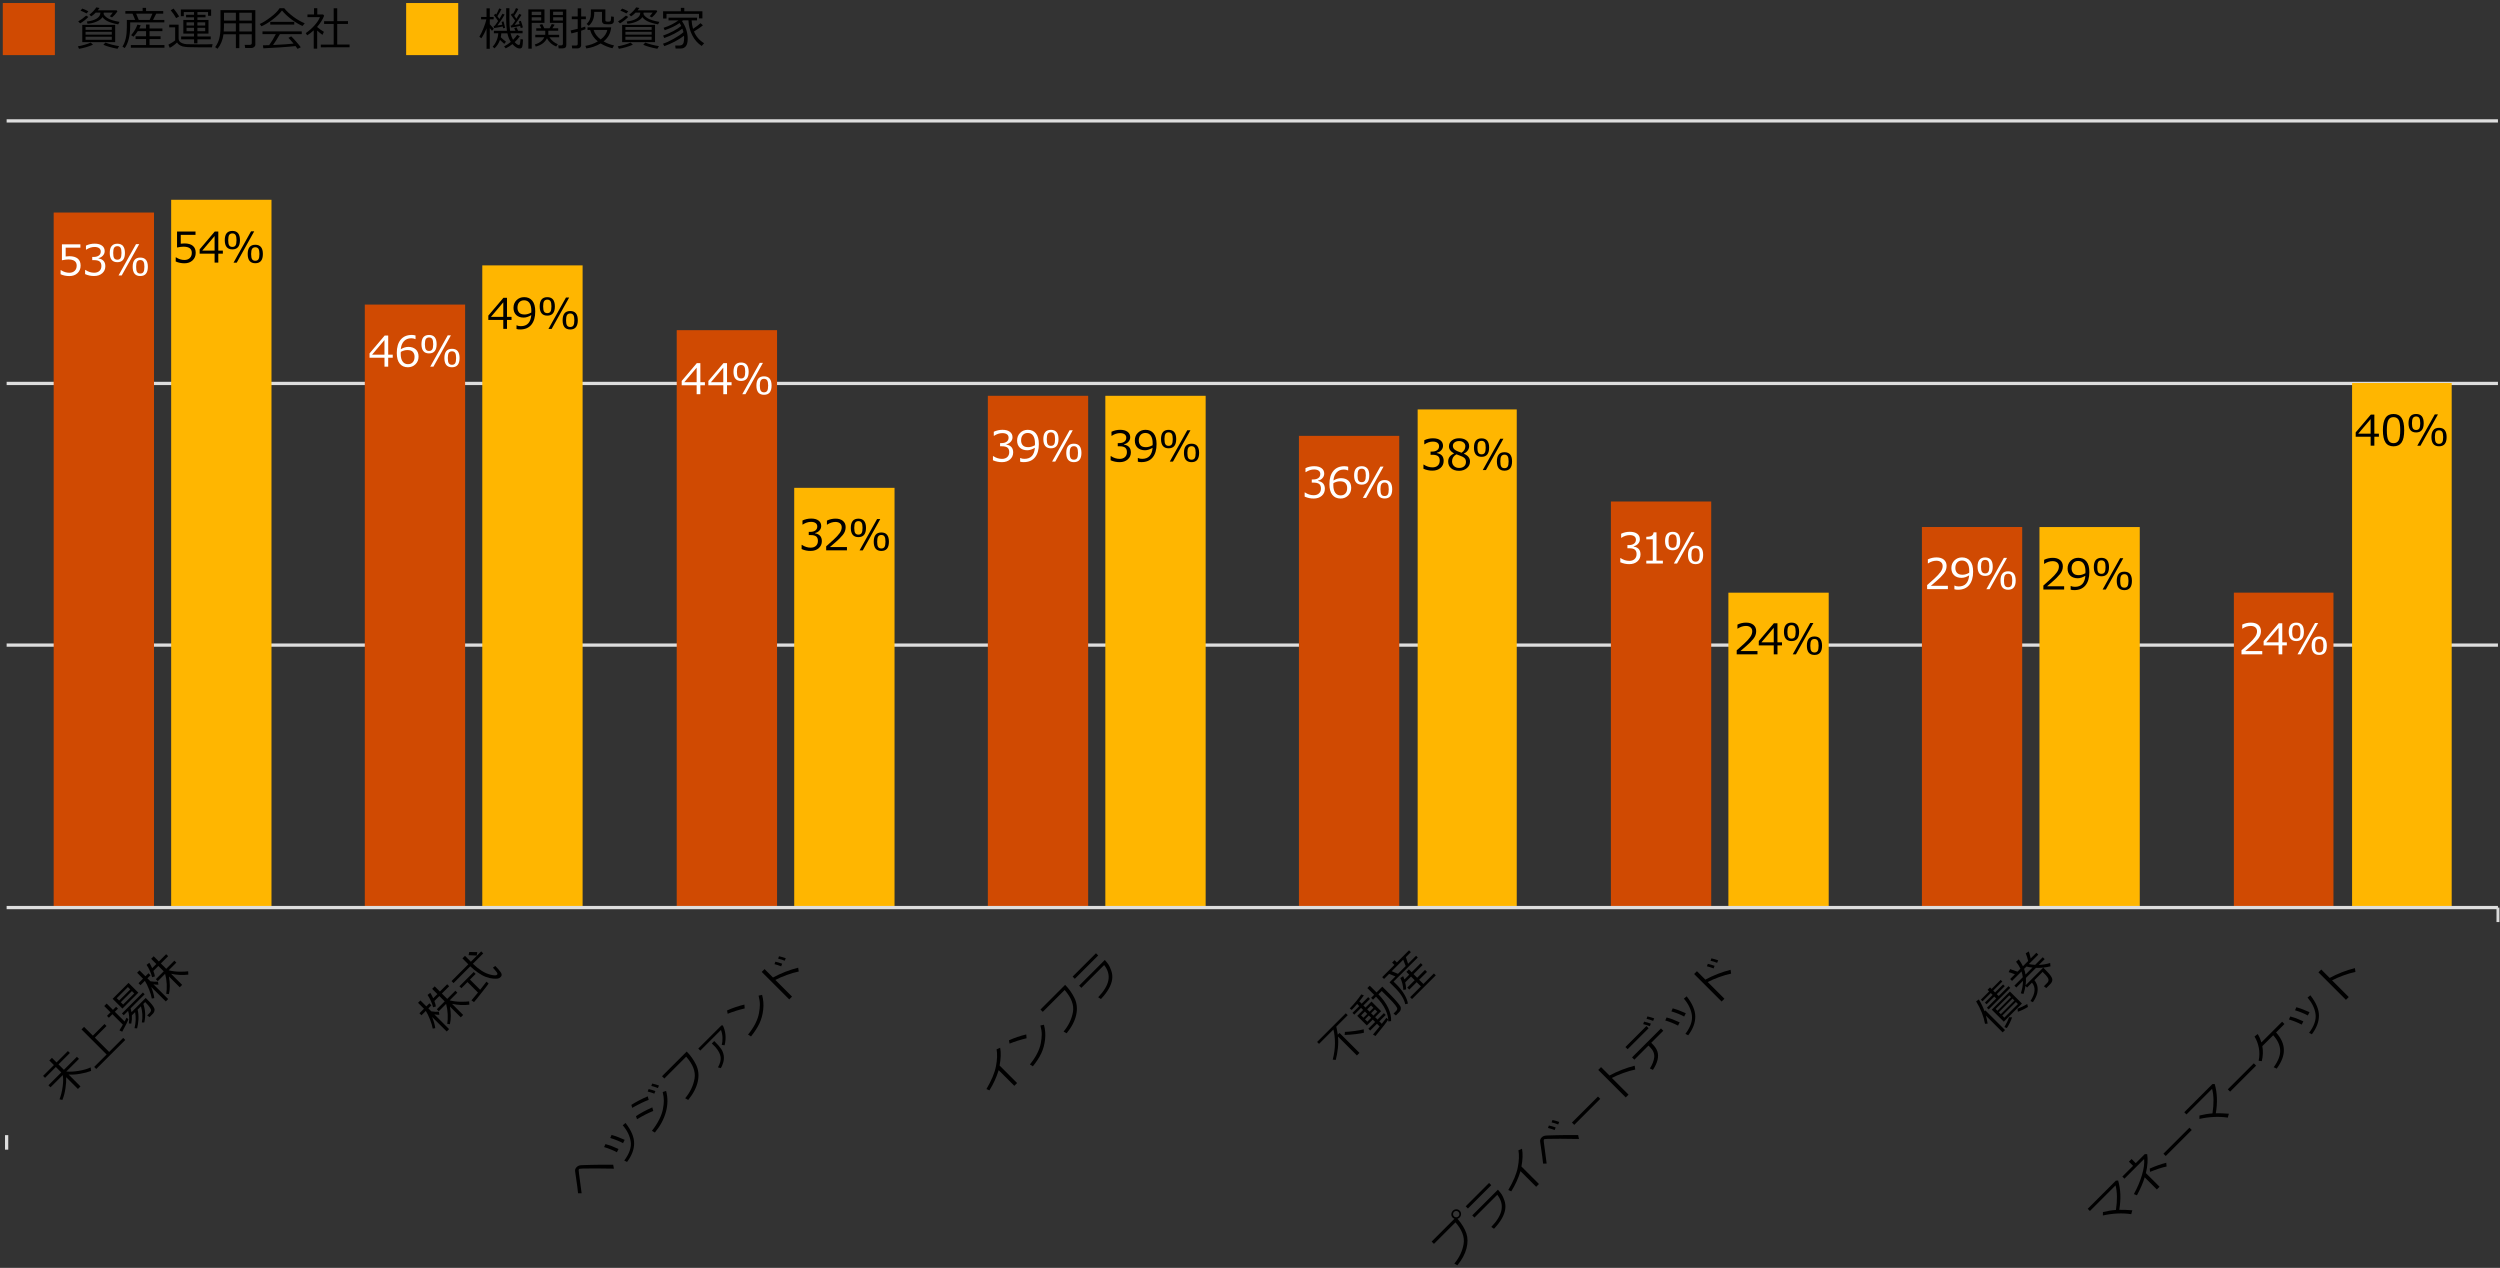 <?xml version="1.0" encoding="utf-8"?>
<!-- Generator: Adobe Illustrator 29.3.1, SVG Export Plug-In . SVG Version: 9.03 Build 55982)  -->
<svg version="1.1" xmlns="http://www.w3.org/2000/svg" xmlns:xlink="http://www.w3.org/1999/xlink" x="0px" y="0px"
	 viewBox="0 0 769 390" style="enable-background:new 0 0 769 390;" xml:space="preserve">
<rect x="0" y="0" width="769" height="390" fill="#333333" stroke="none"/>
<style type="text/css">
	.st0{fill:#D04A02;}
	.st1{fill:#FFFFFF;}
	.st2{fill:#FFB600;}
	.st3{fill:#E0301E;}
	.st4{fill:#EB8C00;}
	.st5{fill:#DB536A;}
	.st6{fill:#D93954;}
	.st7{fill:#7D7D7D;}
	.st8{fill:#464646;}
	.st9{fill:#2D2D2D;}
	.st10{fill:#DEDEDE;}
	.st11{fill-rule:evenodd;clip-rule:evenodd;fill:#E0E0E0;}
	.st12{fill:none;stroke:#EEEEEE;stroke-width:1.374;}
	.st13{fill-rule:evenodd;clip-rule:evenodd;fill:#D04A02;}
	.st14{fill-rule:evenodd;clip-rule:evenodd;fill:none;}
	.st15{fill:none;stroke:#FFFFFF;stroke-width:0;stroke-linecap:square;stroke-miterlimit:10;}
	.st16{fill-rule:evenodd;clip-rule:evenodd;fill:#FFFFFF;}
	.st17{fill:#DEDEDE;stroke:#E0E0E0;stroke-width:0;stroke-linecap:square;stroke-miterlimit:10;}
	.st18{fill:none;stroke:#E0E0E0;stroke-width:0;stroke-linecap:square;stroke-miterlimit:10;}
	.st19{fill-rule:evenodd;clip-rule:evenodd;fill:#DEDEDE;}
	.st20{enable-background:new    ;}
	.st21{fill:none;stroke:#DEDEDE;stroke-linejoin:round;stroke-miterlimit:10;}
	.st22{fill:none;stroke:#D9D9D9;stroke-width:0.901;stroke-linejoin:round;stroke-miterlimit:10;}
</style>
<g id="template">
</g>
<g id="object">
	<line class="st21" x1="2.04" y1="198.43" x2="768.37" y2="198.43"/>
	<line class="st21" x1="2.04" y1="117.95" x2="768.37" y2="117.95"/>
	<line class="st21" x1="2.04" y1="37.19" x2="768.37" y2="37.19"/>
	<rect x="591.18" y="162.11" class="st0" width="30.85" height="117.19"/>
	<rect x="687.14" y="182.3" class="st0" width="30.63" height="97"/>
	<rect x="16.51" y="65.38" class="st0" width="30.86" height="213.92"/>
	<rect x="112.21" y="93.69" class="st0" width="30.86" height="185.61"/>
	<rect x="208.16" y="101.56" class="st0" width="30.86" height="177.74"/>
	<rect x="303.86" y="121.75" class="st0" width="30.86" height="157.56"/>
	<rect x="399.55" y="134.07" class="st0" width="30.86" height="145.23"/>
	<rect x="495.51" y="154.26" class="st0" width="30.86" height="125.05"/>
	<rect x="52.65" y="61.45" class="st2" width="30.86" height="217.86"/>
	<rect x="148.35" y="81.63" class="st2" width="30.86" height="197.67"/>
	<rect x="244.3" y="150.06" class="st2" width="30.86" height="129.24"/>
	<rect x="340" y="121.75" class="st2" width="30.86" height="157.56"/>
	<rect x="436.07" y="125.94" class="st2" width="30.48" height="153.36"/>
	<rect x="531.65" y="182.31" class="st2" width="30.86" height="96.99"/>
	<rect x="627.34" y="162.12" class="st2" width="30.85" height="117.18"/>
	<rect x="723.5" y="117.81" class="st2" width="30.64" height="161.49"/>
	<path class="st21" d="M2.04,279.17h766.32"/>
	<line class="st21" x1="2.04" y1="349.17" x2="2.04" y2="353.63"/>
	<line class="st22" x1="768.37" y1="279.17" x2="768.37" y2="283.63"/>
	<g class="st20">
		<path class="st1" d="M18.64,84.36v-1.27h0.1c0.83,0.54,1.68,0.81,2.58,0.81c0.69,0,1.23-0.2,1.65-0.59
			c0.41-0.39,0.62-0.93,0.62-1.62c0-1.25-0.86-1.88-2.58-1.88c-0.49,0-1.14,0.08-1.96,0.25v-4.91h5.68v1.03H20.2v2.71
			c0.56-0.06,0.94-0.08,1.13-0.08c1.14,0,2,0.25,2.59,0.74c0.59,0.49,0.88,1.21,0.88,2.15c0,0.95-0.32,1.72-0.96,2.32
			s-1.47,0.9-2.5,0.9C20.35,84.92,19.45,84.73,18.64,84.36z"/>
		<path class="st1" d="M26.18,84.32v-1.28h0.1c0.86,0.57,1.75,0.85,2.67,0.85c0.68,0,1.22-0.18,1.63-0.55s0.61-0.88,0.61-1.54
			c0-0.61-0.18-1.06-0.53-1.35s-0.93-0.43-1.73-0.43h-0.56v-0.98h0.43c0.69,0,1.22-0.15,1.61-0.44c0.39-0.29,0.58-0.7,0.58-1.23
			c0-0.45-0.17-0.79-0.51-1.04c-0.34-0.24-0.81-0.36-1.41-0.36c-0.86,0-1.71,0.28-2.56,0.83h-0.07v-1.25c0.85-0.4,1.74-0.6,2.66-0.6
			c0.99,0,1.75,0.21,2.29,0.62c0.54,0.41,0.81,0.97,0.81,1.67c0,0.52-0.18,0.98-0.54,1.38c-0.36,0.41-0.81,0.66-1.35,0.77v0.1
			c1.39,0.25,2.09,1.05,2.09,2.41c0,0.88-0.32,1.6-0.96,2.16s-1.46,0.84-2.47,0.84C28.02,84.92,27.08,84.72,26.18,84.32z"/>
		<path class="st1" d="M36.1,80.65c-1.56,0-2.34-0.95-2.34-2.84c0-1.9,0.78-2.84,2.34-2.84c1.55,0,2.33,0.95,2.33,2.84
			C38.43,79.7,37.65,80.65,36.1,80.65z M36.1,75.73c-0.45,0-0.77,0.16-0.98,0.47c-0.2,0.31-0.3,0.85-0.3,1.61
			c0,0.77,0.1,1.3,0.3,1.61c0.2,0.31,0.53,0.46,0.98,0.46c0.45,0,0.77-0.15,0.97-0.46c0.2-0.31,0.3-0.85,0.3-1.62
			c0-0.75-0.1-1.29-0.3-1.6S36.55,75.73,36.1,75.73z M42.82,75.09l-5.38,9.64h-0.98l5.38-9.64H42.82z M43.15,84.91
			c-1.56,0-2.34-0.95-2.34-2.84c0-1.9,0.78-2.84,2.34-2.84c1.55,0,2.33,0.95,2.33,2.84C45.48,83.96,44.7,84.91,43.15,84.91z
			 M43.15,79.99c-0.45,0-0.77,0.16-0.98,0.47c-0.2,0.31-0.3,0.85-0.3,1.61c0,0.77,0.1,1.3,0.3,1.61c0.2,0.31,0.53,0.46,0.98,0.46
			c0.45,0,0.77-0.15,0.97-0.46c0.2-0.31,0.3-0.85,0.3-1.62c0-0.75-0.1-1.29-0.3-1.6S43.6,79.99,43.15,79.99z"/>
	</g>
	<g class="st20">
		<path class="st1" d="M120.81,110.03h-1.4v2.75h-1.14v-2.75h-4.6v-1.33l4.65-5.48h1.09v5.87h1.4V110.03z M118.26,109.09v-4.48
			l-3.8,4.48H118.26z"/>
		<path class="st1" d="M127.82,103.19v1.12h-0.08c-0.36-0.17-0.77-0.26-1.24-0.26c-0.94,0-1.68,0.3-2.24,0.89
			c-0.56,0.59-0.88,1.42-0.98,2.48c0.8-0.48,1.58-0.72,2.34-0.72c0.93,0,1.68,0.26,2.26,0.77c0.58,0.51,0.87,1.25,0.87,2.21
			c0,0.96-0.31,1.74-0.94,2.36s-1.41,0.93-2.34,0.93c-1.08,0-1.92-0.38-2.52-1.13c-0.6-0.75-0.9-1.84-0.9-3.27
			c0-1.76,0.4-3.12,1.2-4.09c0.8-0.97,1.95-1.46,3.44-1.46C127.14,103.04,127.52,103.09,127.82,103.19z M123.29,108.24
			c-0.02,0.35-0.03,0.56-0.03,0.63c0,1.01,0.2,1.78,0.59,2.33c0.39,0.55,0.94,0.82,1.63,0.82c0.64,0,1.14-0.2,1.5-0.6
			c0.36-0.4,0.54-0.96,0.54-1.68c0-0.6-0.17-1.09-0.51-1.48s-0.91-0.58-1.71-0.58C124.62,107.68,123.95,107.87,123.29,108.24z"/>
		<path class="st1" d="M131.98,108.71c-1.56,0-2.34-0.95-2.34-2.84c0-1.9,0.78-2.84,2.34-2.84c1.55,0,2.33,0.95,2.33,2.84
			C134.31,107.76,133.53,108.71,131.98,108.71z M131.98,103.8c-0.45,0-0.77,0.16-0.98,0.47c-0.2,0.31-0.3,0.85-0.3,1.61
			c0,0.77,0.1,1.3,0.3,1.61c0.2,0.31,0.53,0.46,0.98,0.46c0.45,0,0.77-0.15,0.97-0.46c0.2-0.31,0.3-0.85,0.3-1.62
			c0-0.75-0.1-1.29-0.3-1.6S132.43,103.8,131.98,103.8z M138.7,103.15l-5.38,9.64h-0.98l5.38-9.64H138.7z M139.03,112.97
			c-1.56,0-2.34-0.95-2.34-2.84c0-1.9,0.78-2.84,2.34-2.84c1.55,0,2.33,0.95,2.33,2.84C141.36,112.02,140.59,112.97,139.03,112.97z
			 M139.03,108.06c-0.45,0-0.77,0.16-0.98,0.47c-0.2,0.31-0.3,0.85-0.3,1.61c0,0.77,0.1,1.3,0.3,1.61c0.2,0.31,0.53,0.46,0.98,0.46
			c0.45,0,0.77-0.15,0.97-0.46c0.2-0.31,0.3-0.85,0.3-1.62c0-0.75-0.1-1.29-0.3-1.6S139.48,108.06,139.03,108.06z"/>
	</g>
	<g class="st20">
		<path class="st1" d="M216.83,118.51h-1.4v2.75h-1.14v-2.75h-4.6v-1.33l4.65-5.48h1.09v5.87h1.4V118.51z M214.29,117.57v-4.48
			l-3.8,4.48H214.29z"/>
		<path class="st1" d="M225.03,118.51h-1.4v2.75h-1.14v-2.75h-4.6v-1.33l4.65-5.48h1.09v5.87h1.4V118.51z M222.48,117.57v-4.48
			l-3.8,4.48H222.48z"/>
		<path class="st1" d="M227.96,117.19c-1.56,0-2.34-0.95-2.34-2.84c0-1.9,0.78-2.84,2.34-2.84c1.55,0,2.33,0.95,2.33,2.84
			C230.29,116.24,229.51,117.19,227.96,117.19z M227.96,112.27c-0.45,0-0.77,0.16-0.98,0.47c-0.2,0.31-0.3,0.85-0.3,1.61
			c0,0.77,0.1,1.3,0.3,1.61c0.2,0.31,0.53,0.46,0.98,0.46c0.45,0,0.77-0.15,0.97-0.46c0.2-0.31,0.3-0.85,0.3-1.62
			c0-0.75-0.1-1.29-0.3-1.6S228.4,112.27,227.96,112.27z M234.68,111.62l-5.38,9.64h-0.98l5.38-9.64H234.68z M235.01,121.44
			c-1.56,0-2.34-0.95-2.34-2.84c0-1.9,0.78-2.84,2.34-2.84c1.55,0,2.33,0.95,2.33,2.84C237.34,120.5,236.56,121.44,235.01,121.44z
			 M235.01,116.53c-0.45,0-0.77,0.16-0.98,0.47c-0.2,0.31-0.3,0.85-0.3,1.61c0,0.77,0.1,1.3,0.3,1.61c0.2,0.31,0.53,0.46,0.98,0.46
			c0.45,0,0.77-0.15,0.97-0.46c0.2-0.31,0.3-0.85,0.3-1.62c0-0.75-0.1-1.29-0.3-1.6S235.46,116.53,235.01,116.53z"/>
	</g>
	<g class="st20">
		<path class="st1" d="M305.43,141.58v-1.28h0.1c0.86,0.57,1.75,0.85,2.67,0.85c0.68,0,1.22-0.18,1.63-0.55s0.61-0.88,0.61-1.54
			c0-0.61-0.18-1.06-0.53-1.35s-0.93-0.43-1.73-0.43h-0.56v-0.98h0.43c0.69,0,1.22-0.15,1.61-0.44c0.39-0.29,0.58-0.7,0.58-1.23
			c0-0.45-0.17-0.79-0.51-1.04c-0.34-0.24-0.81-0.36-1.41-0.36c-0.86,0-1.71,0.28-2.56,0.83h-0.07v-1.25c0.85-0.4,1.74-0.6,2.66-0.6
			c0.99,0,1.75,0.21,2.29,0.62c0.54,0.41,0.81,0.97,0.81,1.67c0,0.52-0.18,0.98-0.54,1.38c-0.36,0.41-0.81,0.66-1.35,0.77v0.1
			c1.39,0.25,2.09,1.05,2.09,2.41c0,0.88-0.32,1.6-0.96,2.16s-1.46,0.84-2.47,0.84C307.27,142.17,306.33,141.97,305.43,141.58z"/>
		<path class="st1" d="M313.79,142.01v-1.12h0.08c0.36,0.17,0.77,0.25,1.24,0.25c1.96,0,3.03-1.13,3.22-3.4
			c-0.85,0.51-1.62,0.76-2.34,0.76c-0.96,0-1.73-0.27-2.29-0.8c-0.56-0.54-0.84-1.27-0.84-2.2c0-0.96,0.31-1.74,0.94-2.36
			s1.41-0.93,2.34-0.93c1.06,0,1.9,0.36,2.5,1.1c0.61,0.73,0.91,1.83,0.91,3.3c0,1.76-0.4,3.12-1.2,4.09
			c-0.8,0.97-1.95,1.45-3.44,1.45C314.48,142.16,314.11,142.11,313.79,142.01z M318.34,136.95l0.02-0.56c0-1.03-0.19-1.82-0.57-2.38
			c-0.38-0.55-0.93-0.83-1.65-0.83c-0.63,0-1.13,0.2-1.5,0.61c-0.37,0.4-0.55,0.96-0.55,1.67c0,0.61,0.17,1.11,0.51,1.5
			c0.34,0.39,0.91,0.59,1.7,0.59C316.95,137.55,317.63,137.35,318.34,136.95z"/>
		<path class="st1" d="M323.27,137.9c-1.56,0-2.34-0.95-2.34-2.84c0-1.9,0.78-2.84,2.34-2.84c1.55,0,2.33,0.95,2.33,2.84
			C325.6,136.95,324.82,137.9,323.27,137.9z M323.27,132.99c-0.45,0-0.77,0.16-0.98,0.47c-0.2,0.31-0.3,0.85-0.3,1.61
			c0,0.77,0.1,1.3,0.3,1.61c0.2,0.31,0.53,0.46,0.98,0.46c0.45,0,0.77-0.15,0.97-0.46c0.2-0.31,0.3-0.85,0.3-1.62
			c0-0.75-0.1-1.29-0.3-1.6S323.71,132.99,323.27,132.99z M329.99,132.34l-5.38,9.64h-0.98l5.38-9.64H329.99z M330.32,142.16
			c-1.56,0-2.34-0.95-2.34-2.84c0-1.9,0.78-2.84,2.34-2.84c1.55,0,2.33,0.95,2.33,2.84C332.65,141.21,331.87,142.16,330.32,142.16z
			 M330.32,137.25c-0.45,0-0.77,0.16-0.98,0.47c-0.2,0.31-0.3,0.85-0.3,1.61c0,0.77,0.1,1.3,0.3,1.61c0.2,0.31,0.53,0.46,0.98,0.46
			c0.45,0,0.77-0.15,0.97-0.46c0.2-0.31,0.3-0.85,0.3-1.62c0-0.75-0.1-1.29-0.3-1.6S330.77,137.25,330.32,137.25z"/>
	</g>
	<g class="st20">
		<path class="st1" d="M401.31,152.76v-1.28h0.1c0.86,0.57,1.75,0.85,2.67,0.85c0.68,0,1.22-0.18,1.63-0.55s0.61-0.88,0.61-1.54
			c0-0.61-0.18-1.06-0.53-1.35c-0.36-0.29-0.93-0.43-1.73-0.43h-0.56v-0.98h0.43c0.69,0,1.22-0.15,1.61-0.44
			c0.39-0.29,0.58-0.7,0.58-1.23c0-0.45-0.17-0.79-0.51-1.04c-0.34-0.24-0.81-0.36-1.41-0.36c-0.86,0-1.71,0.28-2.56,0.83h-0.07V144
			c0.85-0.4,1.74-0.6,2.66-0.6c0.99,0,1.75,0.21,2.29,0.62c0.54,0.41,0.81,0.97,0.81,1.67c0,0.52-0.18,0.98-0.54,1.38
			c-0.36,0.41-0.81,0.66-1.35,0.77v0.1c1.39,0.25,2.09,1.05,2.09,2.41c0,0.88-0.32,1.6-0.96,2.16c-0.64,0.56-1.46,0.84-2.47,0.84
			C403.15,153.36,402.22,153.16,401.31,152.76z"/>
		<path class="st1" d="M414.7,143.57v1.12h-0.08c-0.36-0.17-0.77-0.26-1.24-0.26c-0.94,0-1.68,0.3-2.24,0.89s-0.88,1.42-0.98,2.48
			c0.8-0.48,1.58-0.72,2.34-0.72c0.93,0,1.68,0.26,2.26,0.77c0.58,0.51,0.87,1.25,0.87,2.21c0,0.96-0.31,1.74-0.94,2.36
			c-0.63,0.62-1.41,0.93-2.34,0.93c-1.08,0-1.92-0.38-2.52-1.13s-0.9-1.84-0.9-3.27c0-1.76,0.4-3.12,1.2-4.09
			c0.8-0.97,1.95-1.46,3.44-1.46C414.02,143.42,414.4,143.47,414.7,143.57z M410.16,148.61c-0.02,0.35-0.03,0.56-0.03,0.63
			c0,1.01,0.2,1.78,0.59,2.33c0.39,0.55,0.94,0.82,1.63,0.82c0.64,0,1.14-0.2,1.5-0.6c0.36-0.4,0.54-0.96,0.54-1.68
			c0-0.6-0.17-1.09-0.51-1.48c-0.34-0.39-0.91-0.58-1.71-0.58C411.5,148.05,410.82,148.24,410.16,148.61z"/>
		<path class="st1" d="M418.86,149.08c-1.56,0-2.34-0.95-2.34-2.84c0-1.9,0.78-2.84,2.34-2.84c1.55,0,2.33,0.95,2.33,2.84
			C421.19,148.14,420.41,149.08,418.86,149.08z M418.86,144.17c-0.45,0-0.77,0.16-0.98,0.47c-0.2,0.31-0.3,0.85-0.3,1.61
			c0,0.77,0.1,1.3,0.3,1.61c0.2,0.31,0.53,0.46,0.98,0.46c0.45,0,0.77-0.15,0.97-0.46c0.2-0.31,0.3-0.84,0.3-1.62
			c0-0.75-0.1-1.29-0.3-1.6C419.63,144.33,419.31,144.17,418.86,144.17z M425.58,143.52l-5.38,9.64h-0.98l5.38-9.64H425.58z
			 M425.91,153.34c-1.56,0-2.34-0.95-2.34-2.84c0-1.9,0.78-2.84,2.34-2.84c1.55,0,2.33,0.95,2.33,2.84
			C428.24,152.39,427.46,153.34,425.91,153.34z M425.91,148.43c-0.45,0-0.77,0.16-0.98,0.47c-0.2,0.31-0.3,0.85-0.3,1.61
			c0,0.77,0.1,1.3,0.3,1.61s0.53,0.46,0.98,0.46c0.45,0,0.77-0.15,0.97-0.46s0.3-0.85,0.3-1.62c0-0.75-0.1-1.29-0.3-1.6
			C426.68,148.59,426.36,148.43,425.91,148.43z"/>
	</g>
	<g class="st20">
		<path class="st1" d="M498.4,172.95v-1.28h0.1c0.86,0.57,1.75,0.85,2.67,0.85c0.68,0,1.22-0.18,1.63-0.55s0.61-0.88,0.61-1.54
			c0-0.61-0.18-1.06-0.53-1.35s-0.93-0.43-1.73-0.43h-0.56v-0.98h0.43c0.69,0,1.22-0.15,1.61-0.44c0.39-0.29,0.58-0.7,0.58-1.23
			c0-0.45-0.17-0.79-0.51-1.04c-0.34-0.24-0.81-0.36-1.41-0.36c-0.86,0-1.71,0.28-2.56,0.83h-0.07v-1.25c0.85-0.4,1.74-0.6,2.66-0.6
			c0.99,0,1.75,0.21,2.29,0.62c0.54,0.41,0.81,0.97,0.81,1.67c0,0.52-0.18,0.98-0.54,1.38c-0.36,0.41-0.81,0.66-1.35,0.77v0.1
			c1.39,0.25,2.09,1.05,2.09,2.41c0,0.88-0.32,1.6-0.96,2.16s-1.46,0.84-2.47,0.84C500.24,173.54,499.3,173.34,498.4,172.95z"/>
		<path class="st1" d="M511.49,173.35h-5.09v-0.88h1.99v-6.58h-1.99v-0.77c0.78,0,1.33-0.12,1.67-0.33
			c0.33-0.22,0.52-0.56,0.57-1.04h0.9v8.72h1.96V173.35z"/>
		<path class="st1" d="M514.51,169.27c-1.56,0-2.34-0.95-2.34-2.84c0-1.9,0.78-2.84,2.34-2.84c1.55,0,2.33,0.95,2.33,2.84
			C516.84,168.32,516.06,169.27,514.51,169.27z M514.51,164.36c-0.45,0-0.77,0.16-0.98,0.47c-0.2,0.31-0.3,0.85-0.3,1.61
			c0,0.77,0.1,1.3,0.3,1.61c0.2,0.31,0.53,0.46,0.98,0.46c0.45,0,0.77-0.15,0.97-0.46c0.2-0.31,0.3-0.85,0.3-1.62
			c0-0.75-0.1-1.29-0.3-1.6S514.96,164.36,514.51,164.36z M521.23,163.71l-5.38,9.64h-0.98l5.38-9.64H521.23z M521.56,173.53
			c-1.56,0-2.34-0.95-2.34-2.84c0-1.9,0.78-2.84,2.34-2.84c1.55,0,2.33,0.95,2.33,2.84C523.89,172.58,523.12,173.53,521.56,173.53z
			 M521.56,168.62c-0.45,0-0.77,0.16-0.98,0.47c-0.2,0.31-0.3,0.85-0.3,1.61c0,0.77,0.1,1.3,0.3,1.61c0.2,0.31,0.53,0.46,0.98,0.46
			c0.45,0,0.77-0.15,0.97-0.46c0.2-0.31,0.3-0.85,0.3-1.62c0-0.75-0.1-1.29-0.3-1.6S522.01,168.62,521.56,168.62z"/>
	</g>
	<g class="st20">
		<path class="st1" d="M599.18,181.22h-6.4v-1.24c0.68-0.58,1.44-1.26,2.28-2.04c0.84-0.77,1.47-1.46,1.88-2.04s0.62-1.18,0.62-1.76
			c0-0.52-0.17-0.93-0.52-1.22s-0.81-0.44-1.41-0.44c-0.87,0-1.72,0.27-2.56,0.83h-0.06v-1.24c0.85-0.41,1.74-0.61,2.65-0.61
			c0.96,0,1.72,0.23,2.28,0.7c0.55,0.47,0.83,1.11,0.83,1.91c0,0.43-0.07,0.84-0.21,1.24s-0.36,0.78-0.66,1.15
			c-0.3,0.37-0.66,0.77-1.08,1.19c-0.42,0.42-1.38,1.27-2.89,2.55h5.24V181.22z"/>
		<path class="st1" d="M601.17,181.26v-1.12h0.08c0.36,0.17,0.77,0.25,1.24,0.25c1.96,0,3.03-1.13,3.22-3.4
			c-0.85,0.51-1.62,0.76-2.34,0.76c-0.96,0-1.73-0.27-2.29-0.8c-0.56-0.54-0.84-1.27-0.84-2.2c0-0.96,0.31-1.74,0.94-2.36
			s1.41-0.93,2.34-0.93c1.06,0,1.9,0.36,2.5,1.1c0.61,0.73,0.91,1.83,0.91,3.3c0,1.76-0.4,3.12-1.2,4.09
			c-0.8,0.97-1.95,1.45-3.44,1.45C601.86,181.41,601.48,181.36,601.17,181.26z M605.72,176.19l0.02-0.56c0-1.03-0.19-1.82-0.57-2.38
			c-0.38-0.55-0.93-0.83-1.65-0.83c-0.63,0-1.13,0.2-1.5,0.61c-0.37,0.4-0.55,0.96-0.55,1.67c0,0.61,0.17,1.11,0.51,1.5
			c0.34,0.39,0.91,0.59,1.7,0.59C604.33,176.79,605.01,176.59,605.72,176.19z"/>
		<path class="st1" d="M610.64,177.15c-1.56,0-2.34-0.95-2.34-2.84c0-1.9,0.78-2.84,2.34-2.84c1.55,0,2.33,0.95,2.33,2.84
			C612.97,176.2,612.2,177.15,610.64,177.15z M610.64,172.23c-0.45,0-0.77,0.16-0.98,0.47c-0.2,0.31-0.3,0.85-0.3,1.61
			c0,0.77,0.1,1.3,0.3,1.61c0.2,0.31,0.53,0.46,0.98,0.46c0.45,0,0.77-0.15,0.97-0.46c0.2-0.31,0.3-0.85,0.3-1.62
			c0-0.75-0.1-1.29-0.3-1.6S611.09,172.23,610.64,172.23z M617.37,171.59l-5.38,9.64h-0.98l5.38-9.64H617.37z M617.7,181.41
			c-1.56,0-2.34-0.95-2.34-2.84c0-1.9,0.78-2.84,2.34-2.84c1.55,0,2.33,0.95,2.33,2.84C620.03,180.46,619.25,181.41,617.7,181.41z
			 M617.7,176.49c-0.45,0-0.77,0.16-0.98,0.47c-0.2,0.31-0.3,0.85-0.3,1.61c0,0.77,0.1,1.3,0.3,1.61c0.2,0.31,0.53,0.46,0.98,0.46
			c0.45,0,0.77-0.15,0.97-0.46c0.2-0.31,0.3-0.85,0.3-1.62c0-0.75-0.1-1.29-0.3-1.6S618.15,176.49,617.7,176.49z"/>
	</g>
	<g class="st20">
		<path class="st1" d="M695.88,201.28h-6.4v-1.24c0.68-0.58,1.44-1.26,2.28-2.04c0.84-0.77,1.47-1.46,1.88-2.04s0.62-1.18,0.62-1.76
			c0-0.52-0.17-0.93-0.52-1.22s-0.81-0.44-1.41-0.44c-0.87,0-1.72,0.27-2.56,0.83h-0.06v-1.24c0.85-0.41,1.74-0.61,2.65-0.61
			c0.96,0,1.72,0.23,2.28,0.7c0.55,0.47,0.83,1.11,0.83,1.91c0,0.43-0.07,0.84-0.21,1.24s-0.36,0.78-0.66,1.15
			c-0.3,0.37-0.66,0.77-1.08,1.19c-0.42,0.42-1.38,1.27-2.89,2.55h5.24V201.28z"/>
		<path class="st1" d="M703.43,198.52h-1.4v2.75h-1.14v-2.75h-4.6v-1.33l4.65-5.48h1.09v5.87h1.4V198.52z M700.88,197.58v-4.48
			l-3.8,4.48H700.88z"/>
		<path class="st1" d="M706.35,197.2c-1.56,0-2.34-0.95-2.34-2.84c0-1.9,0.78-2.84,2.34-2.84c1.55,0,2.33,0.95,2.33,2.84
			C708.68,196.26,707.91,197.2,706.35,197.2z M706.35,192.29c-0.45,0-0.77,0.16-0.98,0.47c-0.2,0.31-0.3,0.85-0.3,1.61
			c0,0.77,0.1,1.3,0.3,1.61c0.2,0.31,0.53,0.46,0.98,0.46c0.45,0,0.77-0.15,0.97-0.46c0.2-0.31,0.3-0.85,0.3-1.62
			c0-0.75-0.1-1.29-0.3-1.6S706.8,192.29,706.35,192.29z M713.07,191.64l-5.38,9.64h-0.98l5.38-9.64H713.07z M713.4,201.46
			c-1.56,0-2.34-0.95-2.34-2.84c0-1.9,0.78-2.84,2.34-2.84c1.55,0,2.33,0.95,2.33,2.84C715.73,200.51,714.96,201.46,713.4,201.46z
			 M713.4,196.55c-0.45,0-0.77,0.16-0.98,0.47c-0.2,0.31-0.3,0.85-0.3,1.61c0,0.77,0.1,1.3,0.3,1.61c0.2,0.31,0.53,0.46,0.98,0.46
			c0.45,0,0.77-0.15,0.97-0.46c0.2-0.31,0.3-0.85,0.3-1.62c0-0.75-0.1-1.29-0.3-1.6S713.85,196.55,713.4,196.55z"/>
	</g>
	<g class="st20">
		<path d="M54.05,80.43v-1.27h0.1c0.83,0.54,1.68,0.81,2.58,0.81c0.69,0,1.23-0.2,1.65-0.59c0.41-0.39,0.62-0.93,0.62-1.62
			c0-1.25-0.86-1.88-2.58-1.88c-0.49,0-1.14,0.08-1.96,0.25v-4.91h5.68v1.03h-4.54v2.71c0.56-0.06,0.94-0.08,1.13-0.08
			c1.14,0,2,0.25,2.59,0.74c0.59,0.49,0.88,1.21,0.88,2.15c0,0.95-0.32,1.72-0.96,2.32s-1.47,0.9-2.5,0.9
			C55.76,80.99,54.86,80.8,54.05,80.43z"/>
		<path d="M68.55,78.03h-1.4v2.75h-1.14v-2.75h-4.6V76.7l4.65-5.48h1.09v5.87h1.4V78.03z M66.01,77.09v-4.48l-3.8,4.48H66.01z"/>
		<path d="M71.48,76.71c-1.56,0-2.34-0.95-2.34-2.84c0-1.9,0.78-2.84,2.34-2.84c1.55,0,2.33,0.95,2.33,2.84
			C73.81,75.77,73.03,76.71,71.48,76.71z M71.48,71.8c-0.45,0-0.77,0.16-0.98,0.47c-0.2,0.31-0.3,0.85-0.3,1.61
			c0,0.77,0.1,1.3,0.3,1.61c0.2,0.31,0.53,0.46,0.98,0.46c0.45,0,0.77-0.15,0.97-0.46c0.2-0.31,0.3-0.85,0.3-1.62
			c0-0.75-0.1-1.29-0.3-1.6S71.93,71.8,71.48,71.8z M78.2,71.15l-5.38,9.64h-0.98l5.38-9.64H78.2z M78.53,80.97
			c-1.56,0-2.34-0.95-2.34-2.84c0-1.9,0.78-2.84,2.34-2.84c1.55,0,2.33,0.95,2.33,2.84C80.86,80.03,80.09,80.97,78.53,80.97z
			 M78.53,76.06c-0.45,0-0.77,0.16-0.98,0.47c-0.2,0.31-0.3,0.85-0.3,1.61c0,0.77,0.1,1.3,0.3,1.61c0.2,0.31,0.53,0.46,0.98,0.46
			c0.45,0,0.77-0.15,0.97-0.46c0.2-0.31,0.3-0.85,0.3-1.62c0-0.75-0.1-1.29-0.3-1.6S78.98,76.06,78.53,76.06z"/>
	</g>
	<g class="st20">
		<path d="M157.35,98.41h-1.4v2.75h-1.14v-2.75h-4.6v-1.33l4.65-5.48h1.09v5.87h1.4V98.41z M154.81,97.47v-4.48l-3.8,4.48H154.81z"
			/>
		<path d="M158.88,101.2v-1.12h0.08c0.36,0.17,0.77,0.25,1.24,0.25c1.96,0,3.03-1.13,3.22-3.4c-0.85,0.51-1.62,0.76-2.34,0.76
			c-0.96,0-1.73-0.27-2.29-0.8c-0.56-0.54-0.84-1.27-0.84-2.2c0-0.96,0.31-1.74,0.94-2.36s1.41-0.93,2.34-0.93
			c1.06,0,1.9,0.36,2.5,1.1c0.61,0.73,0.91,1.83,0.91,3.3c0,1.76-0.4,3.12-1.2,4.09c-0.8,0.97-1.95,1.45-3.44,1.45
			C159.57,101.35,159.19,101.3,158.88,101.2z M163.42,96.14l0.02-0.56c0-1.03-0.19-1.82-0.57-2.38c-0.38-0.55-0.93-0.83-1.65-0.83
			c-0.63,0-1.13,0.2-1.5,0.61c-0.37,0.4-0.55,0.96-0.55,1.67c0,0.61,0.17,1.11,0.51,1.5c0.34,0.39,0.91,0.59,1.7,0.59
			C162.03,96.73,162.71,96.53,163.42,96.14z"/>
		<path d="M168.35,97.09c-1.56,0-2.34-0.95-2.34-2.84c0-1.9,0.78-2.84,2.34-2.84c1.55,0,2.33,0.95,2.33,2.84
			C170.68,96.14,169.9,97.09,168.35,97.09z M168.35,92.17c-0.45,0-0.77,0.16-0.98,0.47c-0.2,0.31-0.3,0.85-0.3,1.61
			c0,0.77,0.1,1.3,0.3,1.61c0.2,0.31,0.53,0.46,0.98,0.46c0.45,0,0.77-0.15,0.97-0.46c0.2-0.31,0.3-0.85,0.3-1.62
			c0-0.75-0.1-1.29-0.3-1.6S168.8,92.17,168.35,92.17z M175.07,91.53l-5.38,9.64h-0.98l5.38-9.64H175.07z M175.4,101.35
			c-1.56,0-2.34-0.95-2.34-2.84c0-1.9,0.78-2.84,2.34-2.84c1.55,0,2.33,0.95,2.33,2.84C177.73,100.4,176.96,101.35,175.4,101.35z
			 M175.4,96.43c-0.45,0-0.77,0.16-0.98,0.47c-0.2,0.31-0.3,0.85-0.3,1.61c0,0.77,0.1,1.3,0.3,1.61c0.2,0.31,0.53,0.46,0.98,0.46
			c0.45,0,0.77-0.15,0.97-0.46c0.2-0.31,0.3-0.85,0.3-1.62c0-0.75-0.1-1.29-0.3-1.6S175.85,96.43,175.4,96.43z"/>
	</g>
	<g class="st20">
		<path d="M246.58,168.89v-1.28h0.1c0.86,0.57,1.75,0.85,2.67,0.85c0.68,0,1.22-0.18,1.63-0.55s0.61-0.88,0.61-1.54
			c0-0.61-0.18-1.06-0.53-1.35c-0.36-0.29-0.93-0.43-1.73-0.43h-0.56v-0.98h0.43c0.69,0,1.22-0.15,1.61-0.44
			c0.39-0.29,0.58-0.7,0.58-1.23c0-0.45-0.17-0.79-0.51-1.04s-0.81-0.37-1.41-0.37c-0.86,0-1.71,0.28-2.56,0.83h-0.07v-1.25
			c0.85-0.4,1.74-0.6,2.66-0.6c0.99,0,1.75,0.21,2.29,0.62c0.54,0.41,0.81,0.97,0.81,1.67c0,0.52-0.18,0.98-0.54,1.38
			c-0.36,0.41-0.81,0.67-1.35,0.77v0.1c1.39,0.25,2.09,1.05,2.09,2.41c0,0.88-0.32,1.59-0.96,2.16c-0.64,0.56-1.46,0.84-2.47,0.84
			C248.41,169.49,247.48,169.29,246.58,168.89z"/>
		<path d="M260.53,169.29h-6.4v-1.24c0.68-0.58,1.44-1.26,2.28-2.04c0.84-0.77,1.47-1.46,1.88-2.04c0.41-0.59,0.62-1.18,0.62-1.76
			c0-0.52-0.17-0.93-0.52-1.22s-0.81-0.44-1.41-0.44c-0.87,0-1.72,0.28-2.56,0.83h-0.06v-1.24c0.85-0.41,1.74-0.61,2.65-0.61
			c0.96,0,1.72,0.23,2.28,0.7s0.83,1.11,0.83,1.91c0,0.43-0.07,0.84-0.21,1.24s-0.36,0.78-0.66,1.15c-0.3,0.37-0.66,0.77-1.08,1.19
			c-0.42,0.42-1.38,1.27-2.89,2.55h5.24V169.29z"/>
		<path d="M264.05,165.22c-1.56,0-2.34-0.95-2.34-2.84c0-1.9,0.78-2.84,2.34-2.84c1.55,0,2.33,0.95,2.33,2.84
			C266.38,164.27,265.6,165.22,264.05,165.22z M264.05,160.3c-0.45,0-0.77,0.16-0.98,0.47c-0.2,0.31-0.3,0.85-0.3,1.61
			c0,0.77,0.1,1.3,0.3,1.61s0.53,0.46,0.98,0.46c0.45,0,0.77-0.15,0.97-0.46s0.3-0.85,0.3-1.62c0-0.75-0.1-1.29-0.3-1.6
			C264.82,160.46,264.5,160.3,264.05,160.3z M270.77,159.66l-5.38,9.64h-0.98l5.38-9.64H270.77z M271.1,169.47
			c-1.56,0-2.34-0.95-2.34-2.84c0-1.9,0.78-2.84,2.34-2.84c1.55,0,2.33,0.95,2.33,2.84C273.43,168.53,272.66,169.47,271.1,169.47z
			 M271.1,164.56c-0.45,0-0.77,0.16-0.98,0.47c-0.2,0.31-0.3,0.85-0.3,1.61c0,0.77,0.1,1.3,0.3,1.61c0.2,0.31,0.53,0.46,0.98,0.46
			c0.45,0,0.77-0.15,0.97-0.46c0.2-0.31,0.3-0.85,0.3-1.62c0-0.75-0.1-1.29-0.3-1.6C271.88,164.72,271.55,164.56,271.1,164.56z"/>
	</g>
	<g class="st20">
		<path d="M341.63,141.58v-1.28h0.1c0.86,0.57,1.75,0.85,2.67,0.85c0.68,0,1.22-0.18,1.63-0.55s0.61-0.88,0.61-1.54
			c0-0.61-0.18-1.06-0.53-1.35s-0.93-0.43-1.73-0.43h-0.56v-0.98h0.43c0.69,0,1.22-0.15,1.61-0.44c0.39-0.29,0.58-0.7,0.58-1.23
			c0-0.45-0.17-0.79-0.51-1.04c-0.34-0.24-0.81-0.36-1.41-0.36c-0.86,0-1.71,0.28-2.56,0.83h-0.07v-1.25c0.85-0.4,1.74-0.6,2.66-0.6
			c0.99,0,1.75,0.21,2.29,0.62c0.54,0.41,0.81,0.97,0.81,1.67c0,0.52-0.18,0.98-0.54,1.38c-0.36,0.41-0.81,0.66-1.35,0.77v0.1
			c1.39,0.25,2.09,1.05,2.09,2.41c0,0.88-0.32,1.6-0.96,2.16s-1.46,0.84-2.47,0.84C343.47,142.17,342.54,141.97,341.63,141.58z"/>
		<path d="M350,142.01v-1.12h0.08c0.36,0.17,0.77,0.25,1.24,0.25c1.96,0,3.03-1.13,3.22-3.4c-0.85,0.51-1.62,0.76-2.34,0.76
			c-0.96,0-1.73-0.27-2.29-0.8c-0.56-0.54-0.84-1.27-0.84-2.2c0-0.96,0.31-1.74,0.94-2.36s1.41-0.93,2.34-0.93
			c1.06,0,1.9,0.36,2.5,1.1c0.61,0.73,0.91,1.83,0.91,3.3c0,1.76-0.4,3.12-1.2,4.09c-0.8,0.97-1.95,1.45-3.44,1.45
			C350.69,142.16,350.31,142.11,350,142.01z M354.54,136.95l0.02-0.56c0-1.03-0.19-1.82-0.57-2.38c-0.38-0.55-0.93-0.83-1.65-0.83
			c-0.63,0-1.13,0.2-1.5,0.61c-0.37,0.4-0.55,0.96-0.55,1.67c0,0.61,0.17,1.11,0.51,1.5c0.34,0.39,0.91,0.59,1.7,0.59
			C353.15,137.55,353.83,137.35,354.54,136.95z"/>
		<path d="M359.47,137.9c-1.56,0-2.34-0.95-2.34-2.84c0-1.9,0.78-2.84,2.34-2.84c1.55,0,2.33,0.95,2.33,2.84
			C361.8,136.95,361.02,137.9,359.47,137.9z M359.47,132.99c-0.45,0-0.77,0.16-0.98,0.47c-0.2,0.31-0.3,0.85-0.3,1.61
			c0,0.77,0.1,1.3,0.3,1.61c0.2,0.31,0.53,0.46,0.98,0.46c0.45,0,0.77-0.15,0.97-0.46c0.2-0.31,0.3-0.85,0.3-1.62
			c0-0.75-0.1-1.29-0.3-1.6S359.92,132.99,359.47,132.99z M366.19,132.34l-5.38,9.64h-0.98l5.38-9.64H366.19z M366.52,142.16
			c-1.56,0-2.34-0.95-2.34-2.84c0-1.9,0.78-2.84,2.34-2.84c1.55,0,2.33,0.95,2.33,2.84C368.85,141.21,368.08,142.16,366.52,142.16z
			 M366.52,137.25c-0.45,0-0.77,0.16-0.98,0.47c-0.2,0.31-0.3,0.85-0.3,1.61c0,0.77,0.1,1.3,0.3,1.61c0.2,0.31,0.53,0.46,0.98,0.46
			c0.45,0,0.77-0.15,0.97-0.46c0.2-0.31,0.3-0.85,0.3-1.62c0-0.75-0.1-1.29-0.3-1.6S366.97,137.25,366.52,137.25z"/>
	</g>
	<g class="st20">
		<path d="M437.85,144.19v-1.28h0.1c0.86,0.57,1.75,0.85,2.67,0.85c0.68,0,1.22-0.18,1.63-0.55s0.61-0.88,0.61-1.54
			c0-0.61-0.18-1.06-0.53-1.35s-0.93-0.43-1.73-0.43h-0.56v-0.98h0.43c0.69,0,1.22-0.15,1.61-0.44c0.39-0.29,0.58-0.7,0.58-1.23
			c0-0.45-0.17-0.79-0.51-1.04c-0.34-0.24-0.81-0.36-1.41-0.36c-0.86,0-1.71,0.28-2.56,0.83h-0.07v-1.25c0.85-0.4,1.74-0.6,2.66-0.6
			c0.99,0,1.75,0.21,2.29,0.62c0.54,0.41,0.81,0.97,0.81,1.67c0,0.52-0.18,0.98-0.54,1.38c-0.36,0.41-0.81,0.66-1.35,0.77v0.1
			c1.39,0.25,2.09,1.05,2.09,2.41c0,0.88-0.32,1.6-0.96,2.16s-1.46,0.84-2.47,0.84C439.69,144.79,438.76,144.59,437.85,144.19z"/>
		<path d="M447.22,139.52v-0.08c-1.01-0.55-1.52-1.26-1.52-2.14c0-0.72,0.29-1.32,0.88-1.79s1.33-0.7,2.23-0.7
			c0.94,0,1.69,0.22,2.25,0.67c0.57,0.44,0.85,1.03,0.85,1.75c0,0.47-0.14,0.9-0.42,1.31c-0.28,0.41-0.67,0.73-1.17,0.96v0.08
			c1.23,0.53,1.85,1.32,1.85,2.37c0,0.82-0.32,1.5-0.96,2.05c-0.64,0.54-1.44,0.82-2.4,0.82c-1.02,0-1.83-0.26-2.44-0.78
			c-0.61-0.52-0.91-1.21-0.91-2.05C445.45,140.87,446.04,140.05,447.22,139.52z M447.99,139.75c-0.89,0.5-1.34,1.21-1.34,2.13
			c0,0.61,0.2,1.11,0.61,1.49c0.41,0.38,0.92,0.57,1.56,0.57c0.65,0,1.16-0.17,1.54-0.5c0.38-0.33,0.57-0.79,0.57-1.37
			c0-0.39-0.09-0.71-0.26-0.95c-0.17-0.24-0.43-0.44-0.76-0.61S448.94,140.1,447.99,139.75z M450.74,137.23
			c0-0.46-0.18-0.83-0.53-1.12c-0.35-0.29-0.82-0.44-1.41-0.44c-0.56,0-1.01,0.14-1.37,0.41c-0.35,0.27-0.53,0.63-0.53,1.08
			c0,0.49,0.22,0.9,0.66,1.21s1.11,0.61,2.01,0.89C450.35,138.75,450.74,138.08,450.74,137.23z"/>
		<path d="M455.73,140.52c-1.56,0-2.34-0.95-2.34-2.84c0-1.9,0.78-2.84,2.34-2.84c1.55,0,2.33,0.95,2.33,2.84
			C458.05,139.57,457.28,140.52,455.73,140.52z M455.73,135.6c-0.45,0-0.77,0.16-0.98,0.47c-0.2,0.31-0.3,0.85-0.3,1.61
			c0,0.77,0.1,1.3,0.3,1.61c0.2,0.31,0.53,0.46,0.98,0.46c0.45,0,0.77-0.15,0.97-0.46c0.2-0.31,0.3-0.85,0.3-1.62
			c0-0.75-0.1-1.29-0.3-1.6S456.17,135.6,455.73,135.6z M462.45,134.96l-5.38,9.64h-0.98l5.38-9.64H462.45z M462.78,144.78
			c-1.56,0-2.34-0.95-2.34-2.84c0-1.9,0.78-2.84,2.34-2.84c1.55,0,2.33,0.95,2.33,2.84C465.11,143.83,464.33,144.78,462.78,144.78z
			 M462.78,139.86c-0.45,0-0.77,0.16-0.98,0.47c-0.2,0.31-0.3,0.85-0.3,1.61c0,0.77,0.1,1.3,0.3,1.61c0.2,0.31,0.53,0.46,0.98,0.46
			c0.45,0,0.77-0.15,0.97-0.46c0.2-0.31,0.3-0.85,0.3-1.62c0-0.75-0.1-1.29-0.3-1.6S463.23,139.86,462.78,139.86z"/>
	</g>
	<g class="st20">
		<path d="M540.61,201.28h-6.4v-1.24c0.68-0.58,1.44-1.26,2.28-2.04c0.84-0.77,1.47-1.46,1.88-2.04s0.62-1.18,0.62-1.76
			c0-0.52-0.17-0.93-0.52-1.22s-0.81-0.44-1.41-0.44c-0.87,0-1.72,0.27-2.56,0.83h-0.06v-1.24c0.85-0.41,1.74-0.61,2.65-0.61
			c0.96,0,1.72,0.23,2.28,0.7c0.55,0.47,0.83,1.11,0.83,1.91c0,0.43-0.07,0.84-0.21,1.24s-0.36,0.78-0.66,1.15
			c-0.3,0.37-0.66,0.77-1.08,1.19c-0.42,0.42-1.38,1.27-2.89,2.55h5.24V201.28z"/>
		<path d="M548.15,198.52h-1.4v2.75h-1.14v-2.75H541v-1.33l4.65-5.48h1.09v5.87h1.4V198.52z M545.61,197.58v-4.48l-3.8,4.48H545.61z
			"/>
		<path d="M551.08,197.2c-1.56,0-2.34-0.95-2.34-2.84c0-1.9,0.78-2.84,2.34-2.84c1.55,0,2.33,0.95,2.33,2.84
			C553.41,196.26,552.63,197.2,551.08,197.2z M551.08,192.29c-0.45,0-0.77,0.16-0.98,0.47c-0.2,0.31-0.3,0.85-0.3,1.61
			c0,0.77,0.1,1.3,0.3,1.61c0.2,0.31,0.53,0.46,0.98,0.46c0.45,0,0.77-0.15,0.97-0.46c0.2-0.31,0.3-0.85,0.3-1.62
			c0-0.75-0.1-1.29-0.3-1.6S551.53,192.29,551.08,192.29z M557.8,191.64l-5.38,9.64h-0.98l5.38-9.64H557.8z M558.13,201.46
			c-1.56,0-2.34-0.95-2.34-2.84c0-1.9,0.78-2.84,2.34-2.84c1.55,0,2.33,0.95,2.33,2.84C560.46,200.51,559.68,201.46,558.13,201.46z
			 M558.13,196.55c-0.45,0-0.77,0.16-0.98,0.47c-0.2,0.31-0.3,0.85-0.3,1.61c0,0.77,0.1,1.3,0.3,1.61c0.2,0.31,0.53,0.46,0.98,0.46
			c0.45,0,0.77-0.15,0.97-0.46c0.2-0.31,0.3-0.85,0.3-1.62c0-0.75-0.1-1.29-0.3-1.6S558.58,196.55,558.13,196.55z"/>
	</g>
	<g class="st20">
		<path d="M634.94,181.35h-6.4v-1.24c0.68-0.58,1.44-1.26,2.28-2.04c0.84-0.77,1.47-1.46,1.88-2.04s0.62-1.18,0.62-1.76
			c0-0.52-0.17-0.93-0.52-1.22s-0.81-0.44-1.41-0.44c-0.87,0-1.72,0.27-2.56,0.83h-0.06v-1.24c0.85-0.41,1.74-0.61,2.65-0.61
			c0.96,0,1.72,0.23,2.28,0.7c0.55,0.47,0.83,1.11,0.83,1.91c0,0.43-0.07,0.84-0.21,1.24s-0.36,0.78-0.66,1.15
			c-0.3,0.37-0.66,0.77-1.08,1.19c-0.42,0.42-1.38,1.27-2.89,2.55h5.24V181.35z"/>
		<path d="M636.93,181.38v-1.12H637c0.36,0.17,0.77,0.25,1.24,0.25c1.96,0,3.03-1.13,3.22-3.4c-0.85,0.51-1.62,0.76-2.34,0.76
			c-0.96,0-1.73-0.27-2.29-0.8c-0.56-0.54-0.84-1.27-0.84-2.2c0-0.96,0.31-1.74,0.94-2.36s1.41-0.93,2.34-0.93
			c1.06,0,1.9,0.36,2.5,1.1c0.61,0.73,0.91,1.83,0.91,3.3c0,1.76-0.4,3.12-1.2,4.09c-0.8,0.97-1.95,1.45-3.44,1.45
			C637.62,181.53,637.24,181.48,636.93,181.38z M641.47,176.32l0.02-0.56c0-1.03-0.19-1.82-0.57-2.38
			c-0.38-0.55-0.93-0.83-1.65-0.83c-0.63,0-1.13,0.2-1.5,0.61c-0.37,0.4-0.55,0.96-0.55,1.67c0,0.61,0.17,1.11,0.51,1.5
			c0.34,0.39,0.91,0.59,1.7,0.59C640.08,176.92,640.76,176.72,641.47,176.32z"/>
		<path d="M646.4,177.27c-1.56,0-2.34-0.95-2.34-2.84c0-1.9,0.78-2.84,2.34-2.84c1.55,0,2.33,0.95,2.33,2.84
			C648.73,176.32,647.95,177.27,646.4,177.27z M646.4,172.36c-0.45,0-0.77,0.16-0.98,0.47c-0.2,0.31-0.3,0.85-0.3,1.61
			c0,0.77,0.1,1.3,0.3,1.61c0.2,0.31,0.53,0.46,0.98,0.46c0.45,0,0.77-0.15,0.97-0.46c0.2-0.31,0.3-0.85,0.3-1.62
			c0-0.75-0.1-1.29-0.3-1.6S646.85,172.36,646.4,172.36z M653.12,171.71l-5.38,9.64h-0.98l5.38-9.64H653.12z M653.45,181.53
			c-1.56,0-2.34-0.95-2.34-2.84c0-1.9,0.78-2.84,2.34-2.84c1.55,0,2.33,0.95,2.33,2.84C655.78,180.58,655,181.53,653.45,181.53z
			 M653.45,176.62c-0.45,0-0.77,0.16-0.98,0.47c-0.2,0.31-0.3,0.85-0.3,1.61c0,0.77,0.1,1.3,0.3,1.61c0.2,0.31,0.53,0.46,0.98,0.46
			c0.45,0,0.77-0.15,0.97-0.46c0.2-0.31,0.3-0.85,0.3-1.62c0-0.75-0.1-1.29-0.3-1.6S653.9,176.62,653.45,176.62z"/>
	</g>
	<g class="st20">
		<path d="M731.75,134.34h-1.4v2.75h-1.14v-2.75h-4.6v-1.33l4.65-5.48h1.09v5.87h1.4V134.34z M729.2,133.4v-4.48l-3.8,4.48H729.2z"
			/>
		<path d="M736.25,137.29c-1.12,0-1.95-0.4-2.48-1.21s-0.79-2.06-0.79-3.76s0.27-2.96,0.8-3.77s1.36-1.21,2.48-1.21
			c1.11,0,1.94,0.41,2.47,1.22c0.53,0.81,0.8,2.06,0.8,3.75c0,1.71-0.26,2.97-0.79,3.77C738.2,136.89,737.37,137.29,736.25,137.29z
			 M736.25,128.31c-0.72,0-1.25,0.29-1.57,0.86c-0.33,0.57-0.49,1.62-0.49,3.15c0,1.52,0.16,2.56,0.49,3.14
			c0.33,0.58,0.85,0.86,1.57,0.86c0.72,0,1.25-0.29,1.57-0.86c0.32-0.58,0.49-1.62,0.49-3.15c0-1.49-0.16-2.53-0.48-3.12
			C737.5,128.6,736.98,128.31,736.25,128.31z"/>
		<path d="M743.2,133.02c-1.56,0-2.34-0.95-2.34-2.84c0-1.9,0.78-2.84,2.34-2.84c1.55,0,2.33,0.95,2.33,2.84
			C745.53,132.07,744.75,133.02,743.2,133.02z M743.2,128.11c-0.45,0-0.77,0.16-0.98,0.47c-0.2,0.31-0.3,0.85-0.3,1.61
			c0,0.77,0.1,1.3,0.3,1.61c0.2,0.31,0.53,0.46,0.98,0.46c0.45,0,0.77-0.15,0.97-0.46c0.2-0.31,0.3-0.85,0.3-1.62
			c0-0.75-0.1-1.29-0.3-1.6S743.65,128.11,743.2,128.11z M749.92,127.46l-5.38,9.64h-0.98l5.38-9.64H749.92z M750.25,137.28
			c-1.56,0-2.34-0.95-2.34-2.84c0-1.9,0.78-2.84,2.34-2.84c1.55,0,2.33,0.95,2.33,2.84C752.58,136.33,751.81,137.28,750.25,137.28z
			 M750.25,132.37c-0.45,0-0.77,0.16-0.98,0.47c-0.2,0.31-0.3,0.85-0.3,1.61c0,0.77,0.1,1.3,0.3,1.61c0.2,0.31,0.53,0.46,0.98,0.46
			c0.45,0,0.77-0.15,0.97-0.46c0.2-0.31,0.3-0.85,0.3-1.62c0-0.75-0.1-1.29-0.3-1.6S750.7,132.37,750.25,132.37z"/>
	</g>
	<g class="st20">
		<path d="M19.19,338.34l-0.88-0.19c0.45-1.17,0.77-2.47,0.96-3.89c0.2-1.42,0.21-2.61,0.03-3.57l-3.77,3.77l-0.63-0.63l3.95-3.95
			l-1.67-1.67l-3.33,3.33l-0.6-0.6l3.33-3.33l-1.41-1.41l0.81-0.81l1.41,1.41l3.5-3.5l0.6,0.6l-3.5,3.5l1.67,1.67l4-4l0.63,0.63
			l-3.9,3.9c1.11,0.1,2.38,0.03,3.83-0.21c1.44-0.24,2.67-0.59,3.67-1.06l0.14,1.08c-0.99,0.38-2.13,0.68-3.43,0.9
			c-1.29,0.22-2.46,0.29-3.49,0.22l3.65,3.65l-0.79,0.79l-3.62-3.62c0.05,1.04-0.02,2.2-0.22,3.46
			C19.95,336.07,19.63,337.25,19.19,338.34z"/>
		<path d="M29.6,328.82l-0.63-0.63l3.82-3.82l-7.72-7.72l0.79-0.79l2.7,2.7l3.58-3.58l0.62,0.62l-3.58,3.58l4.4,4.4l4.32-4.32
			l0.63,0.63L29.6,328.82z"/>
		<path d="M37.59,317.36l-0.85-0.43c0.26-0.4,0.62-0.98,1.05-1.75l-3.21-3.21l-1.09,1.09l-0.58-0.58l1.09-1.09l-1.94-1.94l0.75-0.75
			l1.94,1.94l0.96-0.96l0.58,0.58l-0.96,0.96l3,3c0.26-0.49,0.46-0.88,0.59-1.18l0.58,0.45C39.33,314.08,38.69,315.37,37.59,317.36z
			 M37.66,310.24l-3.01-3.01l4.89-4.89l3.01,3.01L37.66,310.24z M36.65,307.77l3.42-3.42l-0.73-0.73l-3.42,3.42L36.65,307.77z
			 M40.58,304.86l-3.42,3.42l0.71,0.71l3.42-3.42L40.58,304.86z M42.18,316.33l-0.8-0.05c0.41-1.69,0.47-3.34,0.18-4.95l-0.99,0.99
			c0.05,0.87-0.02,1.72-0.19,2.55l-0.76-0.06c0.23-1.44,0.15-2.73-0.22-3.86l-1.34,1.34l-0.55-0.55l6.45-6.45l0.54,0.55l-4.33,4.33
			c0.12,0.38,0.22,0.77,0.29,1.16l4.36-4.36l0.36,0.36c0.76,0.76,1.29,1.33,1.58,1.7c0.39,0.51,0.64,0.92,0.74,1.24
			c0.06,0.21,0.06,0.45,0,0.71c-0.07,0.27-0.19,0.52-0.37,0.73c-0.04,0.06-0.42,0.44-1.13,1.15l-0.73-0.51l0.81-0.81
			c0.2-0.2,0.33-0.43,0.38-0.67c0.05-0.24-0.09-0.59-0.42-1.05c-0.33-0.46-0.75-0.95-1.26-1.46l-0.12-0.12l-0.56,0.56
			c0.63,1.91,0.73,3.81,0.29,5.7l-0.75,0.01c0.29-1.71,0.2-3.37-0.28-4.97l-1.02,1.02c0.22,0.91,0.3,1.89,0.26,2.94
			C42.53,314.57,42.39,315.51,42.18,316.33z"/>
		<path d="M46.5,303.58c0.51,1.21,0.83,2.35,0.97,3.44l-0.78,0.13c-0.11-0.73-0.39-1.65-0.82-2.75c-0.44-1.1-0.87-2-1.31-2.69
			l-1.34,1.34l-0.62-0.62l1.39-1.39l-1.82-1.82l0.74-0.73l1.82,1.82l0.94-0.94l0.62,0.62l-0.94,0.94l0.91,0.91
			c0.85,0.14,1.63,0.18,2.34,0.12l0.12,0.95c-0.54-0.01-1.05-0.06-1.53-0.14l4.54,4.54l-0.74,0.73L46.5,303.58z M51.96,305.79
			l-0.82-0.09c0.15-0.9,0.2-1.9,0.14-3c-0.05-1.1-0.22-2.15-0.49-3.15l-2.25,2.25l-0.6-0.6l2.42-2.42l-1.65-1.65l-1.53,1.53
			c0.26,0.68,0.41,1.24,0.46,1.68l-0.85,0.25c-0.13-0.56-0.36-1.21-0.68-1.94c-0.32-0.73-0.67-1.35-1.03-1.85l0.85-0.65
			c0.29,0.44,0.58,0.99,0.88,1.66l1.28-1.28l-1.6-1.6l0.78-0.78l1.6,1.6l2.24-2.24l0.61,0.61l-2.24,2.24l1.65,1.65l2.51-2.51
			l0.6,0.6l-2.36,2.36c1.09,0.28,2.21,0.42,3.37,0.43c1.16,0.01,2.04-0.03,2.63-0.12l0.05,1.02c-1.69,0.22-3.47,0.14-5.32-0.26
			l3.42,3.42l-0.74,0.74l-3.32-3.32C52.33,302.42,52.33,304.23,51.96,305.79z"/>
	</g>
	<g class="st20">
		<path d="M132.92,312.83c0.5,1.21,0.83,2.35,0.97,3.44l-0.78,0.13c-0.11-0.73-0.39-1.65-0.82-2.75c-0.44-1.1-0.87-2-1.31-2.69
			l-1.34,1.34l-0.62-0.62l1.39-1.39l-1.82-1.82l0.73-0.73l1.82,1.82l0.94-0.94l0.62,0.62l-0.94,0.94l0.91,0.91
			c0.85,0.14,1.63,0.18,2.34,0.12l0.12,0.95c-0.54-0.01-1.05-0.06-1.53-0.14l4.54,4.54l-0.73,0.73L132.92,312.83z M138.39,315.04
			l-0.82-0.09c0.15-0.9,0.2-1.9,0.14-3c-0.05-1.1-0.22-2.15-0.49-3.15l-2.25,2.25l-0.6-0.6l2.42-2.42l-1.65-1.65l-1.53,1.53
			c0.26,0.68,0.41,1.24,0.46,1.68l-0.85,0.25c-0.13-0.56-0.36-1.21-0.68-1.94c-0.32-0.73-0.67-1.35-1.03-1.85l0.85-0.65
			c0.29,0.44,0.58,0.99,0.89,1.66l1.28-1.28l-1.6-1.6l0.78-0.78l1.6,1.6l2.24-2.24l0.61,0.61l-2.24,2.24l1.65,1.65l2.51-2.51
			l0.6,0.6l-2.36,2.36c1.09,0.28,2.21,0.42,3.37,0.43c1.16,0.01,2.04-0.03,2.63-0.12l0.05,1.02c-1.69,0.22-3.47,0.14-5.32-0.26
			l3.42,3.42l-0.74,0.74l-3.32-3.32C138.76,311.67,138.75,313.47,138.39,315.04z"/>
		<path d="M139.51,302.4l-0.62-0.62l5.16-5.16l-1.8-1.82l0.78-0.78l1.81,1.81l3.18-3.18l0.62,0.62l-3.18,3.18
			c0.89,0.86,1.79,1.58,2.71,2.17c0.91,0.59,1.87,1,2.86,1.23c1,0.23,1.62,0.23,1.85-0.01c0.21-0.21,0.16-0.5-0.15-0.87l-0.53-0.66
			c-0.19-0.23-0.39-0.45-0.58-0.66l0.74-0.52c0.68,0.68,1.22,1.31,1.64,1.9s0.42,1.09,0.01,1.5c-0.25,0.25-0.53,0.4-0.84,0.47
			c-0.31,0.07-0.81,0.07-1.49,0.02c-0.68-0.05-1.42-0.23-2.22-0.52c-0.8-0.3-1.62-0.75-2.47-1.35c-0.85-0.6-1.63-1.24-2.33-1.91
			L139.51,302.4z M145.8,308.25l-0.78-0.54c0.49-0.56,1.15-1.36,2-2.4l-3.22-3.22l-1.88,1.88l-0.6-0.59l4.4-4.4l0.59,0.59
			l-1.75,1.75l3.14,3.14c0.98-1.23,1.63-2.06,1.94-2.51l0.65,0.6c-0.22,0.35-0.87,1.2-1.95,2.55
			C147.29,306.46,146.44,307.51,145.8,308.25z M146.65,293.94c-0.21-0.03-1.05-0.07-2.52-0.13l0.21-0.98c0.55,0,1.38,0.01,2.48,0.04
			L146.65,293.94z"/>
	</g>
	<g class="st20">
		<path d="M188.61,358.27l0.23,1.21c-1.84-0.05-3.75-0.07-5.73-0.07s-3.27,0.01-3.87,0.04c-0.6,0.03-0.93,0.05-0.98,0.07
			c-0.06,0.02-0.1,0.05-0.14,0.09c-0.07,0.07-0.12,0.19-0.12,0.34c-0.01,0.15,0.11,1.16,0.37,3.03l0.54,4.06l-1.1,0.01
			c-0.03-0.49-0.11-1.16-0.23-2.01l-0.69-4.84c-0.02-0.2,0.01-0.41,0.09-0.61c0.08-0.21,0.21-0.41,0.4-0.59s0.39-0.33,0.63-0.43
			c0.24-0.1,0.55-0.16,0.94-0.17l2.71-0.08C183.08,358.27,185.39,358.26,188.61,358.27z"/>
		<path d="M190.26,353.43l-0.51,1c-1.17-0.62-2.48-1.15-3.93-1.59l0.42-0.92c0.76,0.21,1.33,0.38,1.7,0.52
			S189.08,352.91,190.26,353.43z M192.15,350.62l-0.51,1.02c-1.01-0.56-2.32-1.1-3.93-1.6l0.41-0.94c1.04,0.31,1.72,0.54,2.04,0.68
			C190.48,349.92,191.14,350.2,192.15,350.62z M192.41,345.42c1.77,2.25,2.65,4.34,2.65,6.25c0,1.91-0.73,3.83-2.18,5.74l-0.86-0.43
			c1.57-2.1,2.24-4.03,1.99-5.79s-1.07-3.44-2.46-5.06L192.41,345.42z"/>
		<path d="M199.25,337.23l0.28,1.09c-1.19,0.42-2.88,1.23-5.06,2.46l-0.26-0.92c0.54-0.36,1.31-0.81,2.29-1.33
			C197.49,338.01,198.41,337.57,199.25,337.23z M200.64,340.63l0.3,1.1c-1.44,0.57-3.1,1.41-4.99,2.54l-0.33-0.93
			C196.91,342.45,198.59,341.55,200.64,340.63z M201.59,335.61l-0.31,0.8c-0.76-0.29-1.44-0.51-2.05-0.65l0.29-0.76
			C200.22,335.15,200.91,335.35,201.59,335.61z M202.7,333.91l-0.33,0.78c-0.73-0.29-1.41-0.51-2.03-0.65l0.27-0.74
			C201.27,333.44,201.97,333.64,202.7,333.91z M204.89,335.57c0.57,2.06,0.55,4.21-0.05,6.43c-0.6,2.23-1.73,4.35-3.4,6.37
			l-0.91-0.52c0.96-1.23,1.72-2.42,2.28-3.56c0.56-1.14,0.93-2.2,1.11-3.17c0.18-0.97,0.28-1.82,0.28-2.53
			c0.01-0.71-0.11-1.61-0.35-2.68L204.89,335.57z"/>
		<path d="M211.23,323.45c1.17,1.17,2.13,2.53,2.89,4.08c0.75,1.55,0.93,3.27,0.52,5.14c-0.41,1.88-1.39,3.77-2.95,5.68l-0.93-0.53
			c1.55-1.87,2.51-3.88,2.88-6.03c0.37-2.15-0.49-4.4-2.57-6.76l-6.72,6.72l-0.71-0.71L211.23,323.45z"/>
		<path d="M222.33,315.41c0.41,0.79,0.68,1.71,0.81,2.78c0.12,1.07,0.04,2.18-0.25,3.34l-0.88-0.12c0.18-0.65,0.25-1.38,0.23-2.2
			s-0.18-1.62-0.47-2.41l-6.36,6.36l-0.62-0.62l7.12-7.12L222.33,315.41z M219.71,320.22c0.99,0.99,1.69,1.79,2.11,2.41
			s0.68,1.3,0.8,2.04c0.11,0.74,0.05,1.49-0.18,2.24c-0.23,0.75-0.47,1.3-0.72,1.66l-0.88-0.26c0.66-1.14,0.94-2.19,0.82-3.15
			c-0.11-0.96-0.65-1.98-1.59-3.07l-1.12-1.12L219.71,320.22z"/>
		<path d="M228.98,309.01l0.09,1.18c-1.86,0.44-3.6,0.99-5.24,1.65l-0.19-1.02C225.3,310.06,227.08,309.46,228.98,309.01z
			 M234.42,306.02c0.4,1.48,0.52,3,0.34,4.56c-0.17,1.55-0.56,2.96-1.16,4.23c-0.6,1.27-1.46,2.6-2.59,4l-0.91-0.57
			c0.94-1.16,1.69-2.29,2.25-3.4c0.55-1.11,0.92-2.15,1.1-3.13c0.18-0.97,0.28-1.85,0.29-2.64c0.01-0.78-0.12-1.72-0.4-2.81
			L234.42,306.02z"/>
		<path d="M245.52,297.66l0.17,1.18c-1.12,0.22-2.36,0.58-3.72,1.08c-1.36,0.5-2.52,1-3.47,1.51l5.13,5.13l-0.86,0.86l-8.46-8.46
			l0.87-0.87l2.59,2.59C240.24,299.35,242.83,298.34,245.52,297.66z M240.6,296.44l-0.31,0.8c-0.77-0.3-1.46-0.52-2.06-0.66
			l0.28-0.76C239.23,295.98,239.93,296.19,240.6,296.44z M241.7,294.74l-0.32,0.78c-0.69-0.28-1.37-0.49-2.03-0.64l0.27-0.74
			C240.26,294.28,240.96,294.48,241.7,294.74z"/>
	</g>
	<g class="st20">
		<path d="M312.86,333.14L312,334l-4.81-4.81c-0.66,2.17-1.61,4.24-2.84,6.21l-0.92-0.41c1.55-2.63,2.53-4.95,2.92-6.98
			c0.4-2.02,0.46-3.77,0.2-5.24l1.1-0.48c0.29,1.46,0.23,3.29-0.17,5.47L312.86,333.14z"/>
		<path d="M315.68,318.19l0.09,1.18c-1.86,0.44-3.6,0.99-5.23,1.65l-0.19-1.02C312,319.25,313.78,318.64,315.68,318.19z
			 M321.12,315.21c0.4,1.49,0.52,3,0.34,4.56c-0.18,1.55-0.56,2.96-1.16,4.23c-0.6,1.27-1.46,2.6-2.59,4l-0.91-0.58
			c0.94-1.16,1.69-2.29,2.25-3.4c0.55-1.11,0.92-2.15,1.1-3.13c0.18-0.97,0.28-1.85,0.29-2.64c0.01-0.79-0.12-1.72-0.4-2.81
			L321.12,315.21z"/>
		<path d="M327.63,302.94c1.17,1.17,2.13,2.53,2.89,4.08c0.75,1.55,0.93,3.27,0.52,5.14c-0.41,1.88-1.39,3.77-2.95,5.68l-0.93-0.53
			c1.55-1.87,2.51-3.88,2.88-6.03c0.37-2.15-0.49-4.4-2.56-6.76l-6.72,6.72l-0.71-0.71L327.63,302.94z"/>
		<path d="M337.8,293.9l-7.18,7.18l-0.68-0.68l7.18-7.18L337.8,293.9z M339.84,295.28c0.54,0.62,0.94,1.12,1.19,1.5
			c0.25,0.39,0.52,1.01,0.82,1.86c0.29,0.85,0.37,1.73,0.24,2.65c-0.13,0.92-0.48,1.88-1.05,2.88c-0.56,1-1.37,2.05-2.4,3.14
			l-0.84-0.56c1.79-1.88,2.84-3.62,3.14-5.23c0.3-1.61-0.13-3.17-1.3-4.67l-7.02,7.02l-0.68-0.68L339.84,295.28z"/>
	</g>
	<g class="st20">
		<path d="M417.38,324.66l-5.83-5.83c0.13,1.1,0.12,2.31-0.02,3.62c-0.14,1.32-0.36,2.51-0.65,3.58l-0.93-0.08
			c0.45-1.75,0.68-3.44,0.68-5.07c0-1.63-0.16-3.03-0.48-4.2l-4.42,4.42l-0.59-0.59l8.83-8.83l0.59,0.59l-3.52,3.52
			c0.19,0.81,0.34,1.63,0.46,2.48l0.54-0.54l6.14,6.14L417.38,324.66z M419.54,317.67c-0.44,0.13-1.26,0.27-2.46,0.42
			c-1.2,0.15-2.36,0.24-3.47,0.26l0.09-0.94c0.81-0.02,1.81-0.12,3-0.28c1.19-0.16,2.12-0.34,2.78-0.52L419.54,317.67z"/>
		<path d="M423.08,318.69l-0.75-0.46c0.39-0.44,1.07-1.27,2.05-2.49l-0.83-0.83l-2.08,2.08l-0.56-0.56l2.08-2.08l-0.73-0.73
			l-1.82,1.82l-2.96-2.96l1.82-1.82l-0.64-0.64l-2.09,2.09l-0.55-0.55l2.09-2.09l-0.65-0.65c-0.63,0.74-1.16,1.33-1.59,1.75
			l-0.08,0.08l-0.61-0.44c1.53-1.61,2.71-3.05,3.55-4.33l0.8,0.29c-0.28,0.43-0.75,1.05-1.4,1.85l0.71,0.71l2.01-2.01l0.55,0.55
			l-2.01,2.01l0.64,0.64l1.84-1.84l2.96,2.96l-1.84,1.84l0.73,0.73l1.97-1.97l0.56,0.56l-1.97,1.97l0.75,0.75
			c0.75-0.94,1.23-1.55,1.44-1.85l0.54,0.54C426.64,314.29,425.33,315.98,423.08,318.69z M419.85,311.15l-1.18,1.18l0.72,0.73
			l1.18-1.18L419.85,311.15z M421.05,312.36l-1.18,1.18l0.72,0.72l1.18-1.18L421.05,312.36z M421.73,309.28l-1.19,1.19l0.73,0.73
			l1.19-1.19L421.73,309.28z M429.39,312.36l-0.74-0.58l0.76-0.76c0.25-0.25,0.37-0.49,0.38-0.71c0-0.23-0.2-0.61-0.61-1.15
			c-0.41-0.54-1.16-1.35-2.25-2.44l-1.91-1.89l-1.02,1.02c1.35,1.4,2.36,2.8,3.02,4.21c0.66,1.41,0.95,2.76,0.88,4.04l-0.87,0.08
			c0.05-1.03-0.23-2.21-0.84-3.55c-0.62-1.34-1.59-2.69-2.93-4.04l-0.92,0.92l-0.58-0.58l0.92-0.92l-2.08-2.08l0.74-0.74l2.08,2.08
			l1.78-1.78l0.37,0.37l2.29,2.29c0.73,0.76,1.36,1.44,1.88,2.06c0.52,0.61,0.86,1.06,1.01,1.35c0.08,0.15,0.13,0.31,0.15,0.48
			c0.02,0.17,0.01,0.33-0.03,0.51c-0.04,0.17-0.11,0.33-0.21,0.49C430.6,311.12,430.17,311.56,429.39,312.36z M422.93,310.48
			l-1.19,1.19l0.72,0.72l1.19-1.19L422.93,310.48z"/>
		<path d="M428.67,301.94l0.84,0.84c1.04,1.04,1.87,2.09,2.48,3.13c0.61,1.04,0.97,1.98,1.08,2.82l-0.82,0.16
			c-0.33-1.6-1.41-3.32-3.25-5.15l-1.58-1.58l1.81-1.81l-1.93-0.79l-1.57,1.57l-0.57-0.57l3.76-3.76l-0.7-0.7l0.75-0.75l0.7,0.7
			l3.74-3.74l0.57,0.57l-1.53,1.53l0.67,2.05l2.46-2.46l0.53,0.53L428.67,301.94z M430.01,299.55l2.38-2.38l-0.76-1.97l-3.54,3.54
			L430.01,299.55z M434.34,307.31l-0.58-0.58l3.31-3.31l-1.3-1.3l-2.28,2.28l-0.61-0.61l2.28-2.28l-1.12-1.12l-1.8,1.8
			c0.19,0.82,0.28,1.53,0.28,2.15l-0.84,0.17c-0.11-1.41-0.42-2.63-0.94-3.67l0.87-0.57c0.14,0.32,0.27,0.65,0.39,1.01l1.47-1.47
			l-0.86-0.86l0.75-0.75l0.86,0.86l2.8-2.8l0.58,0.58l-2.8,2.8l1.12,1.12l2.41-2.41l0.61,0.61l-2.41,2.41l1.3,1.3l3.24-3.24
			l0.58,0.58L434.34,307.31z"/>
	</g>
	<g class="st20">
		<path d="M448.33,374.89c1.35,1.58,2.25,3.08,2.72,4.48c0.47,1.4,0.48,2.95,0.04,4.66s-1.38,3.43-2.8,5.18l-0.93-0.53
			c1.52-1.84,2.47-3.84,2.84-5.99c0.37-2.15-0.46-4.38-2.5-6.69l-6.62,6.62l-0.71-0.71l7.02-7.02c-0.2-0.07-0.38-0.18-0.55-0.35
			c-0.28-0.28-0.42-0.63-0.41-1.03c0.01-0.4,0.17-0.76,0.47-1.08c0.29-0.29,0.64-0.44,1.04-0.45c0.4-0.01,0.76,0.13,1.06,0.43
			c0.29,0.29,0.42,0.63,0.42,1.04c-0.01,0.4-0.16,0.75-0.44,1.05C448.79,374.68,448.57,374.82,448.33,374.89z M448.62,374.16
			c0.19-0.19,0.28-0.42,0.29-0.69c0.01-0.27-0.08-0.5-0.27-0.69c-0.19-0.19-0.43-0.29-0.7-0.29c-0.28,0-0.51,0.09-0.7,0.29
			c-0.19,0.19-0.28,0.42-0.28,0.69s0.09,0.51,0.28,0.69c0.19,0.19,0.42,0.28,0.69,0.28C448.19,374.45,448.42,374.35,448.62,374.16z"
			/>
		<path d="M458.71,364.56l-7.18,7.18l-0.68-0.68l7.18-7.18L458.71,364.56z M460.76,365.94c0.54,0.62,0.94,1.12,1.19,1.5
			c0.25,0.39,0.52,1.01,0.82,1.86c0.29,0.85,0.37,1.74,0.24,2.65c-0.13,0.92-0.48,1.88-1.05,2.88c-0.57,1-1.37,2.05-2.4,3.14
			l-0.84-0.56c1.79-1.88,2.84-3.62,3.14-5.23c0.3-1.61-0.13-3.17-1.3-4.67l-7.02,7.02l-0.68-0.68L460.76,365.94z"/>
		<path d="M473.38,364.2l-0.86,0.86l-4.81-4.81c-0.66,2.17-1.61,4.24-2.84,6.21l-0.92-0.41c1.55-2.63,2.53-4.96,2.92-6.98
			c0.4-2.02,0.46-3.77,0.2-5.24l1.1-0.48c0.29,1.46,0.23,3.29-0.17,5.47L473.38,364.2z"/>
		<path d="M485.44,349.14l0.24,1.21c-1.84-0.05-3.77-0.07-5.77-0.07c-2.01,0-3.3,0.01-3.87,0.04c-0.57,0.03-0.88,0.05-0.94,0.07
			c-0.06,0.02-0.1,0.05-0.14,0.09c-0.03,0.03-0.06,0.08-0.09,0.16c-0.03,0.08-0.03,0.29,0.01,0.65c0.04,0.35,0.19,1.54,0.47,3.56
			l0.4,3.06l-1.1,0.01c-0.03-0.49-0.11-1.16-0.23-2.01l-0.67-4.75c-0.06-0.49,0.1-0.92,0.47-1.29c0.16-0.16,0.36-0.3,0.6-0.41
			c0.23-0.11,0.59-0.18,1.08-0.19l2.84-0.08C480.13,349.15,482.37,349.13,485.44,349.14z M478.52,346.81l-0.31,0.8
			c-0.74-0.29-1.43-0.5-2.06-0.65l0.29-0.76C477.16,346.35,477.85,346.56,478.52,346.81z M479.62,345.11l-0.32,0.78
			c-0.69-0.28-1.37-0.49-2.03-0.64l0.27-0.74C478.19,344.64,478.88,344.84,479.62,345.11z"/>
		<path d="M492.24,338.01l-8,8l-0.71-0.71l8-8L492.24,338.01z"/>
		<path d="M502.83,327.81l0.17,1.18c-1.12,0.22-2.36,0.58-3.72,1.08c-1.36,0.5-2.52,1-3.47,1.51l5.13,5.13l-0.86,0.86l-8.46-8.46
			l0.87-0.87l2.59,2.59C497.55,329.5,500.14,328.49,502.83,327.81z"/>
		<path d="M507.11,316.28l-6.46,6.46l-0.67-0.67l6.46-6.46L507.11,316.28z M508.24,321.08c0.82,0.82,1.35,1.62,1.59,2.4
			c0.24,0.77,0.25,1.63,0.02,2.57c-0.23,0.94-0.7,1.95-1.41,3.04l-0.94-0.43c0.79-1.23,1.24-2.39,1.34-3.48
			c0.1-1.09-0.33-2.11-1.28-3.06l-0.5-0.5l-4.34,4.34l-0.71-0.71l8.9-8.9l0.71,0.71l-3.7,3.7L508.24,321.08z M507.8,314.87
			l-0.31,0.8c-0.76-0.29-1.44-0.51-2.05-0.65l0.29-0.76C506.45,314.42,507.15,314.63,507.8,314.87z M508.83,313.25l-0.32,0.78
			c-0.71-0.28-1.39-0.5-2.04-0.64l0.27-0.74C507.37,312.78,508.07,312.98,508.83,313.25z"/>
		<path d="M516.67,314.48l-0.51,1c-1.17-0.62-2.48-1.15-3.93-1.59l0.42-0.92c0.76,0.21,1.33,0.38,1.7,0.52
			C514.72,313.63,515.49,313.96,516.67,314.48z M518.56,311.67l-0.51,1.02c-1.01-0.56-2.32-1.1-3.93-1.59l0.41-0.94
			c1.04,0.31,1.72,0.54,2.04,0.68C516.89,310.97,517.55,311.25,518.56,311.67z M518.82,306.47c1.77,2.25,2.65,4.34,2.65,6.25
			c0,1.91-0.73,3.83-2.18,5.74l-0.86-0.43c1.57-2.1,2.23-4.03,1.99-5.79c-0.25-1.76-1.07-3.44-2.46-5.06L518.82,306.47z"/>
		<path d="M532.33,298.31l0.16,1.18c-1.12,0.22-2.36,0.58-3.72,1.08s-2.52,1-3.47,1.51l5.13,5.13l-0.86,0.86l-8.46-8.46l0.87-0.87
			l2.59,2.59C527.05,300,529.64,298.99,532.33,298.31z M527.41,297.09l-0.31,0.8c-0.77-0.3-1.46-0.52-2.06-0.66l0.29-0.76
			C526.04,296.64,526.74,296.84,527.41,297.09z M528.51,295.39l-0.32,0.78c-0.69-0.28-1.37-0.49-2.03-0.64l0.27-0.74
			C527.07,294.93,527.77,295.13,528.51,295.39z"/>
	</g>
	<g class="st20">
		<path d="M616.01,317.56l-5.16-5.16c0.26,0.89,0.44,1.72,0.54,2.47l-0.8,0.05c-0.4-2.25-1.31-4.55-2.73-6.9l0.82-0.59
			c0.64,0.99,1.23,2.2,1.77,3.63l0.26-0.26l6.04,6.04L616.01,317.56z M611.71,310.51l-0.53-0.53l2.85-2.85l-0.58-0.58l-2.37,2.37
			l-0.52-0.52l2.37-2.37l-0.56-0.57l-2.54,2.54l-0.51-0.51l2.54-2.54l-0.48-0.48l0.75-0.75l0.48,0.48l2.79-2.79l0.51,0.51
			l-2.79,2.79l0.57,0.57l2.46-2.46l0.52,0.52l-2.46,2.46l0.58,0.58l3.04-3.04l0.53,0.53L611.71,310.51z M616.37,314.27l-3.7-3.7
			l5.58-5.58l3.7,3.7L616.37,314.27z M614.41,310.91l4.19-4.19l-0.55-0.55l-4.19,4.19L614.41,310.91z M615.45,311.96l4.19-4.19
			l-0.6-0.6l-4.19,4.19L615.45,311.96z M620.09,308.21l-4.19,4.19l0.63,0.63l4.19-4.19L620.09,308.21z M617.3,316.23l-0.75-0.3
			c0.69-1.17,1.16-2.18,1.43-3.02l0.94,0.03c-0.15,0.47-0.38,1.03-0.7,1.69C617.9,315.28,617.59,315.82,617.3,316.23z
			 M623.79,309.74c-1.11,0.67-2.14,1.16-3.09,1.47l-0.1-0.93c0.95-0.35,1.94-0.83,2.98-1.44L623.79,309.74z"/>
		<path d="M625.79,301.5c0.54,0.73,0.85,1.43,0.95,2.11c0.09,0.68,0.05,1.38-0.14,2.09c-0.19,0.71-0.61,1.57-1.27,2.57l-0.76-0.35
			c1.51-2.32,1.67-4.21,0.47-5.67l-1.51,1.51l-0.49-0.49c-0.13,0.78-0.33,1.6-0.61,2.46l-0.82-0.18c0.43-1.29,0.65-2.57,0.66-3.85
			l-2.06,2.06l-0.58-0.58l2.58-2.58c-0.07-0.62-0.2-1.21-0.39-1.78l-2.91,2.91l-0.58-0.58l1.46-1.46c-0.88-0.34-1.52-0.56-1.92-0.66
			l0.45-0.93c0.89,0.28,1.64,0.55,2.26,0.79l0.91-0.91c-0.33-0.74-0.78-1.45-1.35-2.15l0.84-0.73c0.54,0.76,0.97,1.46,1.28,2.11
			l1.61-1.61c-0.22-0.93-0.48-1.71-0.75-2.36l0.95-0.57c0.17,0.47,0.36,1.19,0.57,2.16l1.76-1.76l0.58,0.58l-2.91,2.9
			c0.57,0.12,1.21,0.2,1.94,0.24l2.35-2.35l0.58,0.58l-1.79,1.79c1.17-0.04,2.33-0.24,3.48-0.6l0.1,1.03
			c-0.69,0.18-1.43,0.31-2.23,0.39l1.3,1.34c0.4,0.4,0.73,0.79,0.99,1.17c0.26,0.38,0.42,0.7,0.48,0.96
			c0.05,0.26,0.04,0.53-0.06,0.78c-0.09,0.26-0.26,0.52-0.5,0.78l-1.27,1.27l-0.74-0.56l1.01-1.01c0.18-0.18,0.3-0.36,0.36-0.55
			c0.06-0.19,0.07-0.38,0.03-0.58c-0.04-0.2-0.15-0.41-0.31-0.65c-0.16-0.24-0.31-0.43-0.46-0.59s-0.48-0.5-1.02-1.04L625.79,301.5z
			 M622.61,298.03c0.19,0.52,0.33,1.09,0.44,1.74l2.14-2.14c-0.76-0.08-1.38-0.19-1.84-0.33L622.61,298.03z M623.08,303.06
			l5.42-5.42c-0.73,0.07-1.47,0.09-2.23,0.07l-3.09,3.09C623.21,301.54,623.18,302.29,623.08,303.06z"/>
	</g>
	<g class="st20">
		<path d="M655.9,372.28l-0.33,1.2c-2.7-0.41-5.61-0.28-8.73,0.4l0.02-1.05c1.37-0.34,2.7-0.56,4-0.65
			c0.45-2.95,0.42-5.47-0.12-7.56l-7.88,7.88l-0.68-0.68l8.66-8.66l0.7-0.03c0.79,2.68,0.91,5.69,0.35,9.01
			C652.88,372.11,654.22,372.16,655.9,372.28z"/>
		<path d="M664.28,365.04l-0.84,0.84l-3.73-3.73c-0.5,1.67-1.3,3.51-2.39,5.53l-0.94-0.38c1.07-1.94,1.9-3.89,2.48-5.84
			c0.58-1.96,0.81-3.6,0.67-4.95l-6.05,6.05l-0.65-0.65l3.3-3.3l-1.28-1.28l0.82-0.82l1.28,1.28l2.78-2.78l0.74-0.01
			c0.27,1.63,0.14,3.58-0.39,5.85L664.28,365.04z M666.34,357.67l0.1,1.15c-1.28,0.25-2.97,0.8-5.08,1.64l-0.11-1
			C663.06,358.66,664.76,358.06,666.34,357.67z"/>
		<path d="M674.18,347.59l-8,8l-0.71-0.71l8-8L674.18,347.59z"/>
		<path d="M685.6,342.58l-0.33,1.2c-2.7-0.41-5.61-0.28-8.73,0.4l0.02-1.05c1.37-0.34,2.7-0.56,4-0.65
			c0.46-2.95,0.42-5.47-0.12-7.56l-7.88,7.88l-0.68-0.68l8.66-8.66l0.7-0.03c0.79,2.68,0.91,5.69,0.35,9.01
			C682.58,342.41,683.92,342.46,685.6,342.58z"/>
		<path d="M693.98,327.79l-8,8l-0.71-0.71l8-8L693.98,327.79z"/>
		<path d="M700.12,317.58c1.58,1.77,2.38,3.56,2.4,5.37c0.03,1.81-0.71,3.73-2.21,5.76l-0.92-0.43c1.41-1.93,2.07-3.68,1.99-5.25
			c-0.08-1.57-0.79-3.1-2.14-4.58l-3.35,3.34c0.28,1.48,0.22,3.02-0.16,4.62l-0.97-0.12c0.28-1.35,0.3-2.67,0.06-3.95
			c-0.24-1.28-0.68-2.45-1.33-3.51l0.98-0.76c0.47,0.76,0.85,1.62,1.14,2.58l6.37-6.37l0.71,0.71L700.12,317.58z"/>
		<path d="M708.51,314.16l-0.51,1.01c-1.17-0.62-2.48-1.15-3.93-1.59l0.42-0.92c0.76,0.21,1.33,0.38,1.7,0.52
			S707.33,313.63,708.51,314.16z M710.4,311.34l-0.51,1.02c-1.01-0.56-2.32-1.1-3.94-1.6l0.41-0.94c1.04,0.31,1.72,0.54,2.04,0.68
			C708.73,310.65,709.39,310.93,710.4,311.34z M710.66,306.15c1.77,2.25,2.65,4.34,2.65,6.25c-0.01,1.91-0.73,3.83-2.18,5.74
			l-0.86-0.43c1.57-2.1,2.23-4.03,1.99-5.79s-1.07-3.44-2.46-5.06L710.66,306.15z"/>
		<path d="M724.37,297.79l0.16,1.18c-1.12,0.22-2.36,0.58-3.72,1.08c-1.36,0.5-2.52,1-3.47,1.51l5.13,5.13l-0.86,0.86l-8.46-8.46
			l0.87-0.87l2.59,2.59C719.09,299.47,721.68,298.47,724.37,297.79z"/>
	</g>
	<rect x="0.86" y="0.93" class="st0" width="16.02" height="16.02"/>
	<g>
		<path d="M24.31,15.01l-0.35-0.76c0.58-0.09,1.28-0.26,2.1-0.49c0.82-0.24,1.44-0.46,1.84-0.66l0.7,0.64
			c-0.5,0.25-1.19,0.5-2.06,0.76S24.92,14.92,24.31,15.01z M24.67,7.19l-0.62-0.59c0.89-0.52,1.71-1.12,2.44-1.8l0.7,0.41
			C26.54,5.9,25.7,6.56,24.67,7.19z M26.62,4.14c-0.41-0.25-1.03-0.54-1.86-0.88l0.56-0.62c0.52,0.17,1.14,0.45,1.87,0.84
			L26.62,4.14z M25.31,12.97V7.64h10.12v5.33H25.31z M26.32,9.18h8.07V8.31h-8.07V9.18z M26.32,10.67h8.07V9.79h-8.07V10.67z
			 M34.39,11.3h-8.07v0.94h8.07V11.3z M31.92,3.88c-0.01,0.14-0.03,0.26-0.05,0.37c0.12,0.46,0.56,0.91,1.3,1.37
			c0.74,0.46,1.94,0.83,3.6,1.11L36.36,7.5c-1.4-0.26-2.47-0.58-3.2-0.94c-0.74-0.36-1.28-0.8-1.63-1.3
			c-0.34,0.56-0.96,1.03-1.87,1.41s-1.82,0.59-2.75,0.64l-0.18-0.7c1.3-0.14,2.32-0.45,3.05-0.92s1.1-1.06,1.1-1.75V3.88h-1.44
			c-0.54,0.55-1,0.93-1.37,1.14l-0.59-0.49c0.42-0.32,0.84-0.7,1.25-1.13c0.42-0.44,0.71-0.82,0.89-1.13l1,0.18
			c-0.21,0.3-0.39,0.54-0.54,0.72h5.8l0.23,0.35c-0.52,0.76-1.08,1.37-1.65,1.84l-0.69-0.36c0.27-0.26,0.58-0.63,0.94-1.13H31.92z
			 M36.14,15.01c-1.98-0.39-3.42-0.8-4.34-1.24l0.63-0.67c1.23,0.48,2.63,0.85,4.21,1.09L36.14,15.01z"/>
		<path d="M40.04,6.88v1.18c0,1.48-0.15,2.8-0.45,3.97c-0.3,1.17-0.71,2.09-1.23,2.76l-0.69-0.47c0.9-1.36,1.35-3.34,1.35-5.94V6.13
			h2.56l-0.81-1.93h-2.21v-0.8h5.31V2.42h1.06v0.98h5.28v0.8h-2.16l-0.98,1.93h3.48v0.75H40.04z M40.25,14.69v-0.83h4.68v-1.84
			h-3.23v-0.86h3.23V9.57h-2.55c-0.45,0.71-0.89,1.28-1.32,1.72l-0.72-0.47c0.92-1.07,1.56-2.16,1.93-3.25l1.01,0.21
			c-0.12,0.33-0.27,0.66-0.44,0.98h2.08V7.55H46v1.21h3.96v0.81H46v1.59h3.4v0.86H46v1.84h4.59v0.83H40.25z M42.68,6.13h3.36
			l0.85-1.93h-5.01L42.68,6.13z"/>
		<path d="M65.38,13.58l-0.18,0.97h-4.38c-1.49,0-2.48-0.02-2.99-0.05c-0.51-0.03-1.06-0.1-1.64-0.21c-0.9-0.3-1.48-0.7-1.73-1.22
			c-0.8,0.76-1.54,1.31-2.24,1.64l-0.42-0.97c0.3-0.14,0.67-0.35,1.12-0.64s0.77-0.51,0.96-0.69v-4h-1.82V7.58h2.88v4.27
			c0,0.32,0.09,0.6,0.26,0.84c0.18,0.24,0.46,0.44,0.84,0.6s0.85,0.27,1.4,0.3c0.55,0.04,1.71,0.06,3.5,0.06
			C63.08,13.65,64.56,13.63,65.38,13.58z M55.1,5.05l-0.92,0.53c-0.42-0.79-0.98-1.6-1.67-2.43l0.88-0.51
			C54.03,3.42,54.6,4.23,55.1,5.05z M55.72,12.09v-0.88h3.96v-0.88h-3.29v-4.2h3.29v-0.8h-2.44V4.55h2.44V3.72h-3.14v1.26h-0.92
			V2.92h9.32v1.94h-0.94V3.72h-3.27v0.83h2.49v0.79h-2.49v0.8h3.4v4.2h-3.4v0.88h4.09v0.88h-4.09v1.24h-1.04v-1.24H55.72z
			 M57.38,7.86h2.3v-1h-2.3V7.86z M59.68,8.55h-2.3v1.04h2.3V8.55z M60.72,7.86h2.4v-1h-2.4V7.86z M63.12,8.55h-2.4v1.04h2.4V8.55z"
			/>
		<path d="M77.46,10.54h-3.84v4.26h-1.06v-4.26h-3.81c-0.23,1.75-0.84,3.24-1.83,4.46l-0.74-0.5c0.6-0.82,1.03-1.71,1.27-2.68
			s0.37-2.07,0.37-3.3v-5.4h10.72v10.64c0,0.27-0.13,0.51-0.38,0.71s-0.54,0.3-0.87,0.3h-1.87l-0.16-0.97h1.54
			c0.43,0,0.64-0.18,0.64-0.54V10.54z M68.82,9.67h3.73v-2.5h-3.66v1.14C68.89,8.44,68.87,8.89,68.82,9.67z M72.56,3.91h-3.66v2.43
			h3.66V3.91z M77.46,6.34V3.91h-3.84v2.43H77.46z M73.62,9.67h3.84v-2.5h-3.84V9.67z"/>
		<path d="M93.05,7.99c-1-0.42-2.11-1.08-3.31-1.97s-2.2-1.82-3-2.79c-0.67,0.92-1.64,1.84-2.88,2.78s-2.4,1.63-3.45,2.08L79.9,7.37
			c0.87-0.36,1.96-1.04,3.3-2.04c1.33-1,2.26-1.93,2.79-2.8h1.44c0.72,0.9,1.68,1.79,2.86,2.66s2.33,1.53,3.45,1.97L93.05,7.99z
			 M81.01,14.86l-0.14-0.92c0.49-0.01,1.13-0.03,1.93-0.05c0.71-0.98,1.39-2.11,2.04-3.38h-4.1V9.65h12.08v0.85H86.1
			c-0.68,1.21-1.39,2.32-2.11,3.34c2.85-0.13,4.96-0.27,6.31-0.43c-0.65-0.79-1.18-1.38-1.58-1.76l0.85-0.47
			c0.38,0.35,0.89,0.89,1.53,1.62c0.64,0.73,1.11,1.31,1.42,1.74l-0.99,0.49c-0.15-0.23-0.36-0.52-0.63-0.86
			c-0.88,0.11-2.43,0.25-4.68,0.4C83.98,14.7,82.25,14.81,81.01,14.86z M83.13,7.57V6.73h7.38v0.84H83.13z"/>
		<path d="M96.5,14.96V9.33c-0.67,0.62-1.33,1.13-2,1.54l-0.46-0.68c0.96-0.65,1.86-1.43,2.69-2.36c0.83-0.93,1.39-1.78,1.68-2.56
			h-3.84V4.44h2.02V2.52h1.01v1.93h1.78l0.33,0.37c-0.43,1.15-1.15,2.3-2.15,3.44v0.05c0.55,0.5,1.24,0.99,2.07,1.48l-0.44,0.94
			c-0.58-0.41-1.12-0.86-1.63-1.34v5.57H96.5z M98.68,14.57v-0.85h3.96V7.37h-2.95V6.52h2.95V2.54h1.09v3.97h3.31v0.85h-3.31v6.34
			h3.8v0.85H98.68z"/>
	</g>
	<rect x="124.93" y="0.93" class="st2" width="16.02" height="16.02"/>
	<g>
		<path d="M148.07,11.77l-0.62-0.47c0.41-0.67,0.84-1.54,1.28-2.63s0.74-1.99,0.88-2.72h-1.63V5.2h1.68V2.56h1V5.2h1.19v0.75h-1.19
			v1.5c0.46,0.56,0.87,1.02,1.23,1.39l-0.56,0.63l-0.67-0.82v6.36h-1v-6.3C149.23,9.82,148.7,10.84,148.07,11.77z M152.09,14.88
			l-0.55-0.54c0.45-0.44,0.84-1.03,1.17-1.78s0.52-1.52,0.56-2.32h-1.35V9.47h4.01c-0.16-1.02-0.24-2.31-0.24-3.86
			c0-0.22,0-0.65,0.01-1.26V2.52h1l-0.01,3.19c0,1.71,0.07,2.96,0.21,3.76h1.65l-0.38-0.83l0.72-0.21l0.47,1.04h1.39v0.77h-3.71
			c0.19,0.78,0.45,1.45,0.77,2.01c0.59-0.6,1.02-1.11,1.28-1.54l0.8,0.47c-0.46,0.64-0.98,1.23-1.57,1.78
			c0.53,0.59,0.95,0.88,1.26,0.88c0.14,0,0.25-0.08,0.32-0.23s0.14-0.68,0.21-1.59l0.77,0.13c-0.05,1.19-0.13,1.95-0.25,2.28
			c-0.12,0.32-0.39,0.49-0.8,0.49c-0.65,0-1.39-0.45-2.21-1.35c-0.67,0.53-1.35,0.97-2.06,1.31l-0.5-0.59
			c0.79-0.44,1.48-0.9,2.06-1.39c-0.47-0.73-0.83-1.62-1.05-2.65h-1.87c-0.02,0.4-0.08,0.8-0.17,1.2c0.55,0.54,1.09,1,1.61,1.37
			l-0.53,0.68c-0.31-0.26-0.75-0.66-1.32-1.22C153.43,13.32,152.86,14.19,152.09,14.88z M151.96,8.64l-0.12-0.68l0.36-0.03
			c0.27-0.35,0.61-0.84,1.02-1.47c-0.51-0.77-0.95-1.37-1.3-1.8l0.49-0.45l0.21,0.29c0.25-0.41,0.56-1.04,0.93-1.91l0.69,0.23
			c-0.35,0.72-0.77,1.45-1.24,2.19l0.62,0.83c0.42-0.68,0.74-1.22,0.94-1.62l0.66,0.28c-0.4,0.76-1.14,1.87-2.22,3.34
			c0.45-0.06,0.95-0.14,1.51-0.24l-0.22-0.87l0.6-0.14c0.22,0.76,0.38,1.42,0.49,1.96l-0.6,0.16c-0.02-0.1-0.06-0.29-0.14-0.57
			C153.94,8.3,153.05,8.47,151.96,8.64z M157.21,8.48l-0.13-0.64l0.38-0.05c0.28-0.34,0.62-0.81,1.01-1.42
			c-0.23-0.33-0.68-0.94-1.35-1.83l0.5-0.46l0.16,0.23c0.4-0.64,0.71-1.24,0.93-1.82l0.72,0.27c-0.29,0.62-0.7,1.32-1.24,2.11
			l0.66,0.91c0.37-0.59,0.67-1.09,0.88-1.5l0.68,0.3c-0.59,0.96-1.3,1.99-2.13,3.1c0.65-0.09,1.17-0.17,1.56-0.25l-0.25-0.82
			l0.63-0.21c0.26,0.71,0.47,1.39,0.63,2.03l-0.67,0.2c-0.03-0.12-0.09-0.34-0.18-0.66C159.3,8.15,158.37,8.32,157.21,8.48z"/>
		<path d="M163.56,7.03v7.94h-1.04V2.9h4.96v4.13H163.56z M163.56,4.63h2.91V3.61h-2.91V4.63z M166.47,5.31h-2.91v1h2.91V5.31z
			 M168.24,11.79c-0.64,1.29-1.79,2.13-3.45,2.54l-0.27-0.68c0.67-0.17,1.27-0.45,1.79-0.85c0.53-0.4,0.89-0.84,1.1-1.33h-2.76
			v-0.77h3.07V9.46h-2.77V8.7h1.56l-0.53-1.07l0.83-0.2l0.62,1.27h1.61l0.69-1.31l0.87,0.21l-0.7,1.1h1.81v0.76h-3.04v1.24h3.32
			v0.77h-2.99c0.66,0.98,1.52,1.69,2.58,2.13l-0.49,0.72C169.82,13.81,168.88,12.97,168.24,11.79z M173.06,14.88h-1.22l-0.13-0.92
			h0.96c0.12,0,0.23-0.05,0.33-0.14s0.15-0.19,0.15-0.31V7.03h-4V2.9h5.05v10.95C174.2,14.54,173.82,14.88,173.06,14.88z
			 M170.14,4.63h3V3.61h-3V4.63z M173.15,5.31h-3v1h3V5.31z"/>
		<path d="M175.77,10.28l-0.26-0.91c0.47-0.08,1.2-0.25,2.19-0.51V5.9h-1.82V5.06h1.82V2.57h1.07v2.49h1.44V5.9h-1.44v2.68
			c0.52-0.15,0.94-0.28,1.24-0.4l0.1,0.8c-0.27,0.11-0.72,0.27-1.35,0.46v4.48c0,0.3-0.12,0.53-0.34,0.71
			c-0.23,0.18-0.49,0.26-0.78,0.26h-1.63l-0.13-0.88h1.29c0.36,0,0.53-0.17,0.53-0.5V9.78C176.91,10,176.26,10.17,175.77,10.28z
			 M185.67,12.74c0.99,0.58,2.06,0.99,3.21,1.24l-0.5,0.86c-1.34-0.32-2.55-0.82-3.62-1.48c-1.37,0.81-2.84,1.32-4.41,1.55
			l-0.28-0.8c1.38-0.22,2.65-0.68,3.81-1.37c-1.2-0.98-1.98-2.16-2.36-3.53h-0.8V8.4h7.29c-0.1,0.91-0.33,1.71-0.7,2.4
			S186.41,12.14,185.67,12.74z M188.83,6.49c0,0.22-0.06,0.41-0.19,0.57s-0.29,0.27-0.47,0.33s-0.53,0.09-1.03,0.09
			c-0.22,0-0.43-0.01-0.63-0.02c-0.2-0.01-0.38-0.03-0.53-0.04c-0.15-0.02-0.28-0.07-0.41-0.17c-0.12-0.09-0.22-0.2-0.29-0.33
			c-0.07-0.13-0.11-0.26-0.11-0.41V3.66h-2.39v0.46c0,0.79-0.15,1.51-0.46,2.18c-0.3,0.66-0.71,1.2-1.23,1.62l-0.64-0.56
			c0.87-0.78,1.3-1.82,1.3-3.1V2.89h4.46v3.33c0,0.14,0.05,0.25,0.15,0.33s0.32,0.12,0.67,0.12s0.58-0.04,0.69-0.13
			s0.17-0.22,0.18-0.39l0.05-0.38c0.03-0.31,0.04-0.56,0.03-0.72l0.84,0.13V6.49z M184.78,12.14c1.16-0.88,1.83-1.86,2.01-2.94
			h-4.19C182.9,10.3,183.63,11.28,184.78,12.14z"/>
		<path d="M190.37,15.01l-0.35-0.76c0.58-0.09,1.28-0.26,2.1-0.49c0.82-0.24,1.44-0.46,1.84-0.66l0.7,0.64
			c-0.5,0.25-1.19,0.5-2.06,0.76S190.98,14.92,190.37,15.01z M190.72,7.19l-0.62-0.59c0.89-0.52,1.71-1.12,2.44-1.8l0.7,0.41
			C192.6,5.9,191.76,6.56,190.72,7.19z M192.68,4.14c-0.41-0.25-1.03-0.54-1.86-0.88l0.56-0.62c0.52,0.17,1.14,0.45,1.87,0.84
			L192.68,4.14z M191.37,12.97V7.64h10.12v5.33H191.37z M192.38,9.18h8.07V8.31h-8.07V9.18z M192.38,10.67h8.07V9.79h-8.07V10.67z
			 M200.44,11.3h-8.07v0.94h8.07V11.3z M197.98,3.88c-0.01,0.14-0.03,0.26-0.05,0.37c0.12,0.46,0.56,0.91,1.3,1.37
			c0.75,0.46,1.95,0.83,3.6,1.11l-0.41,0.77c-1.4-0.26-2.47-0.58-3.2-0.94c-0.74-0.36-1.28-0.8-1.63-1.3
			c-0.34,0.56-0.96,1.03-1.87,1.41s-1.82,0.59-2.75,0.64l-0.18-0.7c1.3-0.14,2.31-0.45,3.05-0.92s1.1-1.06,1.1-1.75V3.88h-1.44
			c-0.54,0.55-1,0.93-1.37,1.14l-0.59-0.49c0.42-0.32,0.84-0.7,1.25-1.13c0.42-0.44,0.71-0.82,0.89-1.13l1,0.18
			c-0.21,0.3-0.38,0.54-0.54,0.72h5.8l0.23,0.35c-0.52,0.76-1.08,1.37-1.65,1.84l-0.69-0.36c0.27-0.26,0.58-0.63,0.94-1.13H197.98z
			 M202.2,15.01c-1.98-0.39-3.42-0.8-4.34-1.24l0.63-0.67c1.23,0.48,2.63,0.85,4.21,1.09L202.2,15.01z"/>
		<path d="M204.33,14.2l-0.39-0.76c0.9-0.28,2.01-0.78,3.31-1.52c1.31-0.73,2.3-1.41,2.98-2.03c-0.08-0.35-0.19-0.71-0.33-1.07
			c-1.5,1.13-3.36,2.09-5.57,2.88l-0.36-0.75c1.06-0.37,2.1-0.83,3.13-1.38s1.84-1.08,2.44-1.59c-0.14-0.29-0.3-0.59-0.49-0.9
			c-1.25,0.87-2.78,1.61-4.58,2.21l-0.35-0.74c1.69-0.53,3.21-1.29,4.57-2.27h-3.05V5.44h8.76v0.83h-1.66
			c0.05,0.89,0.19,1.76,0.44,2.6c0.98-0.65,1.75-1.23,2.29-1.74l0.75,0.64c-0.62,0.56-1.54,1.19-2.75,1.91
			c0.62,1.53,1.66,2.73,3.12,3.62l-0.76,0.84c-1.24-0.82-2.21-1.93-2.92-3.34s-1.09-2.92-1.14-4.54h-1.7
			c-0.05,0.05-0.14,0.13-0.28,0.24c1.17,1.74,1.75,3.54,1.75,5.4c0,1.11-0.2,1.89-0.59,2.34s-0.89,0.68-1.48,0.68h-1.66L207.69,14
			c0.58,0.01,1.04,0.01,1.36,0c0.33-0.01,0.59-0.09,0.8-0.24s0.36-0.39,0.44-0.7s0.13-0.75,0.14-1.31v-0.11
			c0-0.23-0.01-0.44-0.03-0.64C208.66,12.32,206.63,13.38,204.33,14.2z M215.01,5.66V4.27h-9.99v1.44h-1.05V3.47h5.46V2.42h1.06
			v1.05h5.57v2.19H215.01z"/>
	</g>
</g>
</svg>
